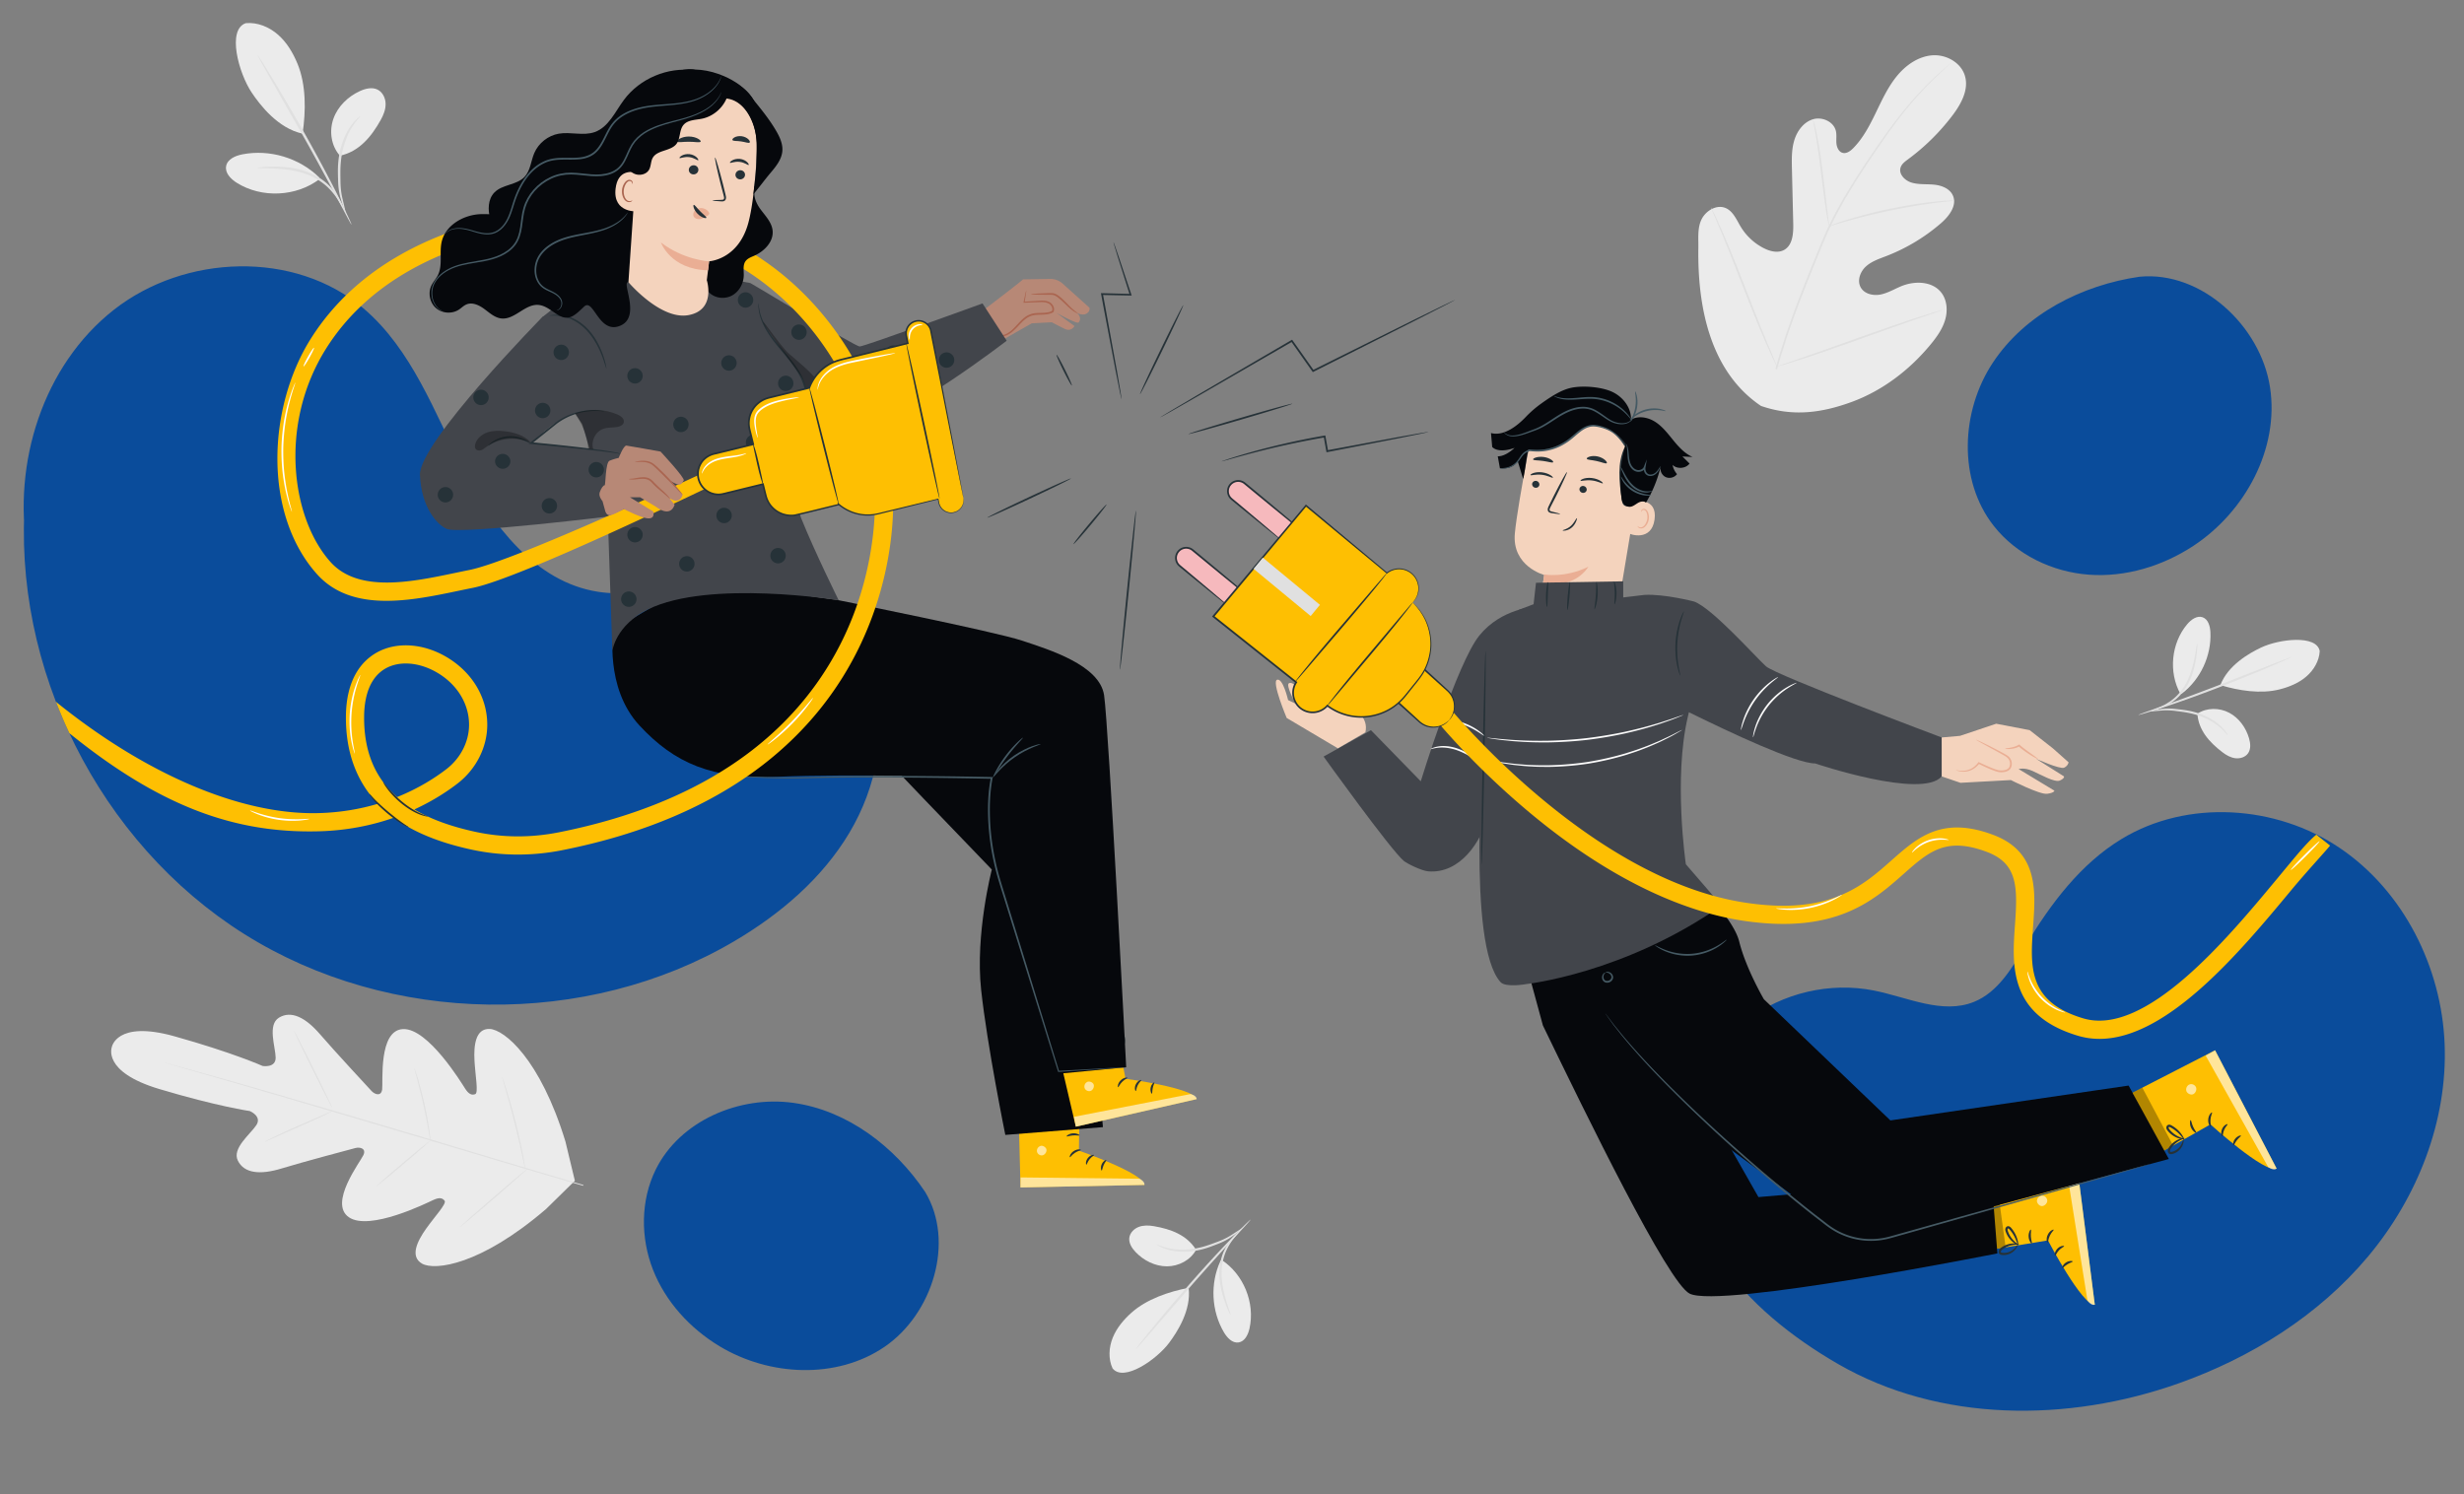 <svg xmlns="http://www.w3.org/2000/svg" width="681" height="413" fill="none"><rect width="100%" height="100%" fill="#808080" stroke="none"/><path fill="#EBEBEB" d="M30.933 289.352s-2.935 6.873 13.097 11.669c16.032 4.798 25.008 6.085 25.008 6.085s3.434 1.415 1.81 3.893c-1.623 2.478-6.794 6.409-5.112 9.81 1.742 3.527 6.12 3.994 12.093 2.171 5.973-1.824 19.206-5.339 20.403-5.652 1.176-.308 3.057.055 2.222 1.92s-9.712 13.337-4.017 17.223c5.695 3.887 21.501-3.928 23.245-4.749 1.744-.82 2.592-.605 3.205.183s-2.734 4.363-5.126 7.729c-2.391 3.367-4.573 7.689-1.099 9.656 3.473 1.967 16.133.487 34.283-15.13l7.937-7.787-2.612-10.858c-7.004-22.898-16.917-30.909-20.905-31.101-3.988-.192-4.451 4.628-4.227 8.751.224 4.123 1.145 8.933.206 9.272-.939.339-1.771.069-2.807-1.557s-10.226-16.673-17.117-16.429c-6.891.244-5.512 14.684-5.802 16.706-.29 2.023-2.073 1.325-2.903.437-.845-.905-10.157-10.943-14.232-15.675-4.077-4.732-8.026-6.674-11.383-4.623-3.238 1.977-.966 8.062-.916 11.024.05 2.962-3.61 2.324-3.61 2.324s-8.275-3.705-24.391-8.209c-16.117-4.506-17.298 3.064-17.298 3.064"></path><path fill="#E0E0E0" d="M161.169 327.757c-11.823-3.355-32.736-9.672-50.72-15.002-17.977-5.328-34.257-10.137-46.062-13.552l-13.984-4.03-3.802-1.099-.986-.294a5.197 5.197 0 0 1-.334-.112s.117.02.343.078l.995.261 3.82 1.036c3.315.904 8.104 2.245 14.014 3.924 11.822 3.356 28.115 8.128 46.092 13.456 17.984 5.329 38.884 11.683 50.688 15.098"></path><path fill="#E0E0E0" d="M73.184 315.6c-.01-.021.236-.166.692-.411a64.85 64.85 0 0 1 1.95-.992c1.658-.815 3.977-1.881 6.557-3.012l6.616-2.871a929.08 929.08 0 0 0 1.998-.883c.471-.21.738-.317.748-.296.01.022-.235.169-.689.417-.455.246-1.123.583-1.956.984-1.667.799-3.999 1.835-6.579 2.965l-6.593 2.917-1.995.893c-.472.207-.739.311-.75.289zm18.578-9.507c-.085.042-2.495-4.642-5.382-10.461-2.888-5.822-5.159-10.574-5.073-10.616.086-.042 2.495 4.641 5.382 10.462 2.887 5.82 5.16 10.573 5.073 10.615zm27.243 9.427c-.023.003-.087-.282-.184-.801-.105-.588-.238-1.324-.393-2.196a177.336 177.336 0 0 0-1.432-7.215 171.401 171.401 0 0 0-1.752-7.145l-.571-2.157c-.133-.51-.195-.796-.172-.803.023-.007.129.266.301.765.171.498.407 1.225.677 2.128a99.37 99.37 0 0 1 1.854 7.137 100.858 100.858 0 0 1 1.336 7.251c.132.934.232 1.691.285 2.216.056.525.076.816.051.82zm-14.907 12.301c-.015-.019.176-.209.535-.541l1.539-1.374a390.557 390.557 0 0 1 5.161-4.435 409.033 409.033 0 0 1 5.226-4.359c.634-.509 1.173-.939 1.61-1.291.384-.298.605-.455.621-.437.015.018-.176.209-.534.54l-1.539 1.375a405.18 405.18 0 0 1-5.162 4.436 416.37 416.37 0 0 1-5.226 4.358l-1.609 1.29c-.385.299-.605.456-.622.438zm22.993 11.373c-.016-.018.231-.26.689-.684l1.965-1.769a645.533 645.533 0 0 1 6.57-5.737 675.784 675.784 0 0 1 6.636-5.661l2.037-1.685c.486-.392.762-.6.777-.583.016.018-.231.261-.689.684l-1.965 1.768a658.27 658.27 0 0 1-6.571 5.738 663.79 663.79 0 0 1-6.635 5.659c-.822.68-1.507 1.246-2.037 1.686-.486.393-.762.603-.777.584zm18.118-15.854c-.023.004-.114-.355-.26-1.008l-.598-2.767a285.821 285.821 0 0 0-2.112-9.093 280.67 280.67 0 0 0-2.424-9.016l-.776-2.722c-.181-.645-.27-1.004-.246-1.011.023-.007.155.338.375.97.22.632.524 1.551.881 2.693a161.33 161.33 0 0 1 2.525 9.002 163.207 163.207 0 0 1 2.016 9.129c.22 1.175.39 2.128.492 2.79.104.661.15 1.029.127 1.033z"></path><path fill="#EBEBEB" d="M486.704 112.204c-14.096-9.482-17.575-27.483-17.311-43.724.043-2.712-.304-5.562.942-7.962 1.247-2.4 4.226-4.078 6.671-2.98 2.029.913 2.948 3.237 4.107 5.153a15.851 15.851 0 0 0 6.462 5.956c1.74.865 3.885 1.375 5.572.405 2.314-1.33 2.532-4.564 2.468-7.259-.122-5.023-.241-10.044-.361-15.065-.065-2.694-.121-5.446.672-8.018.792-2.572 2.603-4.98 5.152-5.744 2.552-.764 5.748.658 6.336 3.287.244 1.093.041 2.236.136 3.354.095 1.118.637 2.346 1.706 2.639 1.081.296 2.145-.487 2.937-1.29 2.734-2.77 4.558-6.308 6.261-9.825 1.702-3.517 3.351-7.116 5.822-10.128 2.471-3.012 5.92-5.426 9.776-5.713 3.856-.287 8.009 2.022 9.051 5.794 1.046 3.781-1.102 7.675-3.46 10.793a60.181 60.181 0 0 1-12.312 12.16c-.839.618-1.748 1.285-2.055 2.29-.554 1.806 1.18 3.56 2.965 4.12 2.02.632 4.196.386 6.302.596 2.105.21 4.398 1.096 5.228 3.069 1.152 2.734-1.099 5.662-3.333 7.593a51.507 51.507 0 0 1-15.094 9.073c-1.969.76-4.044 1.434-5.619 2.855-1.574 1.421-2.495 3.86-1.496 5.74 1 1.883 3.49 2.447 5.559 2.025 2.069-.421 3.907-1.582 5.873-2.363 3.678-1.463 8.465-1.293 10.894 1.866 1.597 2.076 1.785 5.004 1.041 7.525-.743 2.521-2.304 4.71-3.967 6.732-5.813 7.069-13.311 12.809-21.85 15.941-8.537 3.129-16.483 4.076-25.075 1.105z"></path><path fill="#E0E0E0" d="M490.715 101.953c2.244-8.234 5.452-17.055 9.124-26.167l2.745-6.736c.906-2.208 1.803-4.4 2.814-6.487 2.004-4.186 4.249-8.058 6.496-11.666 2.246-3.61 4.509-6.955 6.646-10.067 2.146-3.11 4.201-5.969 6.185-8.495 3.954-5.07 7.62-8.774 10.24-11.215a89.531 89.531 0 0 1 3.071-2.754l.82-.69c.187-.154.285-.229.29-.223.006.008-.081.095-.257.261l-.787.728c-.695.636-1.719 1.575-3.005 2.82a101.256 101.256 0 0 0-10.096 11.29c-1.961 2.534-3.995 5.399-6.122 8.513-2.123 3.12-4.37 6.468-6.599 10.077-2.23 3.606-4.458 7.47-6.445 11.634-1.002 2.079-1.89 4.25-2.796 6.465l-2.74 6.733c-3.67 9.104-6.883 17.9-9.145 26.102"></path><path fill="#E0E0E0" d="M505.529 62.558c-.034.006-.133-.402-.284-1.145a72.569 72.569 0 0 1-.557-3.162c-.428-2.676-.893-6.393-1.392-10.491-.498-4.102-1.015-7.8-1.483-10.463a150.287 150.287 0 0 0-.574-3.15c-.141-.742-.205-1.157-.172-1.166.034-.009.16.391.359 1.123.204.73.454 1.8.729 3.128.558 2.654 1.133 6.361 1.631 10.466l1.248 10.504c.157 1.262.292 2.326.4 3.18.093.75.129 1.17.095 1.176z"></path><path fill="#E0E0E0" d="M540.074 55.445c.002.034-.491.1-1.38.19-.887.094-2.173.225-3.754.437-3.167.399-7.523 1.102-12.294 2.089-4.771.996-9.051 2.08-12.124 2.954-1.539.427-2.776.805-3.633 1.062-.855.26-1.334.388-1.346.355-.011-.033.448-.223 1.286-.541.84-.313 2.064-.744 3.595-1.216 3.056-.963 7.337-2.106 12.123-3.106 4.785-.988 9.167-1.64 12.355-1.95a57.497 57.497 0 0 1 3.78-.278c.894-.03 1.389-.032 1.392.004zm-48.942 45.87c-.016.007-.099-.137-.245-.418l-.615-1.243c-.529-1.082-1.253-2.667-2.122-4.637-1.742-3.94-3.977-9.457-6.361-15.578-2.385-6.124-4.565-11.655-6.222-15.624l-1.976-4.697-.532-1.281c-.116-.295-.169-.454-.154-.462.016-.006.099.138.245.42l.615 1.241c.529 1.082 1.253 2.667 2.124 4.637 1.742 3.94 3.976 9.457 6.36 15.581 2.384 6.122 4.566 11.652 6.222 15.622l1.976 4.696.531 1.281c.116.296.17.455.154.462z"></path><path fill="#E0E0E0" d="M536.897 85.66c.005.018-.152.084-.454.197l-1.329.471-4.901 1.685c-4.139 1.424-9.832 3.456-16.12 5.71-6.29 2.255-12.009 4.236-16.178 5.575-2.084.67-3.777 1.194-4.953 1.533-.544.154-.993.279-1.357.383-.312.082-.479.117-.484.1-.005-.016.152-.084.454-.197l1.328-.47 4.902-1.686c4.139-1.422 9.833-3.455 16.123-5.71 6.288-2.255 12.005-4.236 16.175-5.574 2.084-.67 3.776-1.195 4.954-1.534l1.357-.383c.311-.082.478-.117.483-.1z"></path><path fill="#EBEBEB" d="M641.126 179.972c-.141 2.747-1.673 5.301-3.771 7.081-2.096 1.779-4.714 2.848-7.381 3.517-5.161 1.292-11.212.35-16.302-1.198 2.078-5.53 8.066-8.867 11.209-10.367 4.971-2.374 15.391-3.646 16.245.967zm-33.81 17.305c2.549-1.715 6.054-1.7 8.772-.269 2.719 1.431 4.651 4.129 5.506 7.08.394 1.364.544 2.942-.263 4.11-.755 1.093-2.209 1.546-3.527 1.383-1.318-.164-2.514-.852-3.571-1.658-3.619-2.764-6.614-6.103-6.917-10.646z"></path><path fill="#E0E0E0" d="M594.016 196.628c-.008-.07 1.295-.364 3.456-.652 1.082-.143 2.411-.165 3.844-.007 1.427.164 3.001.312 4.636.715 3.269.771 5.979 2.336 7.593 3.824a12.637 12.637 0 0 1 1.732 1.93c.34.51.501.805.468.828-.087.064-.827-1.073-2.476-2.438-1.638-1.363-4.278-2.813-7.458-3.565-1.575-.389-3.145-.556-4.555-.748-1.412-.184-2.673-.206-3.745-.119-2.144.178-3.485.325-3.495.232z"></path><path fill="#E0E0E0" d="M633.274 181.637c.016.039-.553.316-1.596.787a235.86 235.86 0 0 1-4.443 1.93 456.498 456.498 0 0 1-14.822 5.983c-5.832 2.233-11.168 4.105-15.057 5.379a161.686 161.686 0 0 1-4.621 1.456c-1.098.324-1.711.483-1.723.445-.013-.039.575-.274 1.65-.666l4.557-1.633a719.96 719.96 0 0 0 14.98-5.537l14.875-5.816 4.514-1.755c1.071-.404 1.67-.61 1.686-.573z"></path><path fill="#EBEBEB" d="M603.056 191.695c5.143-3.935 8.177-10.478 7.857-16.947-.082-1.647-.597-3.577-2.152-4.126-1.558-.549-3.176.638-4.245 1.899-4.446 5.241-5.236 13.283-1.893 19.288"></path><path fill="#E0E0E0" d="M607.263 177.918c.041.004.045.336.018.936-.018.601-.103 1.466-.237 2.534-.316 2.111-.859 5.111-2.493 8.029a14.48 14.48 0 0 1-2.918 3.651c-1.074.97-2.212 1.617-3.178 2.102-.985.451-1.807.757-2.395.895-.582.156-.907.223-.919.184-.037-.115 1.253-.468 3.122-1.455.916-.52 1.992-1.18 3.002-2.133a14.916 14.916 0 0 0 2.767-3.535c1.575-2.808 2.179-5.732 2.596-7.805.38-2.096.539-3.413.635-3.403z"></path><path fill="#EBEBEB" d="M67.93 6.402c3.24-.304 6.493 1.056 8.933 3.208 2.44 2.152 4.14 5.034 5.376 8.043 2.393 5.822 2.322 13.067 1.377 19.29-6.83-1.489-11.756-7.931-14.05-11.356-3.624-5.414-6.89-17.4-1.635-19.185zM93.957 43.04c-2.442-2.691-3.022-6.798-1.81-10.224 1.214-3.426 4.043-6.15 7.351-7.653 1.53-.695 3.353-1.14 4.857-.393 1.408.698 2.187 2.323 2.22 3.893.032 1.57-.569 3.09-1.333 4.464-2.618 4.707-6.017 8.783-11.285 9.913z"></path><path fill="#E0E0E0" d="M95.474 58.724c-.082.021-.649-1.455-1.354-3.935-.352-1.241-.603-2.796-.664-4.5-.052-1.698-.146-3.566.046-5.55.346-3.958 1.717-7.398 3.183-9.54a15.04 15.04 0 0 1 1.964-2.358c.54-.484.859-.724.889-.69.09.092-1.114 1.152-2.432 3.315-1.316 2.15-2.563 5.489-2.902 9.34-.188 1.912-.115 3.777-.099 5.461.026 1.683.215 3.165.5 4.406.574 2.479.975 4.023.868 4.051z"></path><path fill="#E0E0E0" d="M71.226 15.313c.042-.025.465.594 1.194 1.735.729 1.141 1.76 2.805 3.018 4.873a543.625 543.625 0 0 1 9.531 16.333c3.61 6.449 6.711 12.376 8.865 16.712a192.857 192.857 0 0 1 2.491 5.163c.567 1.23.859 1.92.815 1.942-.043.021-.419-.627-1.06-1.819l-2.69-5.058A843.153 843.153 0 0 0 84.355 38.6L75.01 22.175c-1.145-2.02-2.096-3.698-2.825-4.987-.657-1.183-1-1.85-.958-1.875z"></path><path fill="#EBEBEB" d="M88.15 48.977c-5.484-5.35-13.664-7.787-21.183-6.31-1.914.376-4.086 1.31-4.464 3.223-.377 1.917 1.29 3.61 2.947 4.647 6.895 4.311 16.445 3.865 22.907-1.073"></path><path fill="#E0E0E0" d="M71.293 46.39c-.003-.047.386-.11 1.094-.18.706-.082 1.733-.13 3.007-.155 2.525.01 6.131.134 9.827 1.55 1.837.709 3.461 1.7 4.771 2.793 1.32 1.092 2.271 2.315 3.003 3.363.696 1.077 1.194 1.985 1.456 2.651.283.655.416 1.024.372 1.044-.127.063-.76-1.386-2.235-3.406-.764-.984-1.721-2.13-3.01-3.151a17.617 17.617 0 0 0-4.612-2.637c-3.555-1.365-7.082-1.573-9.58-1.709-2.519-.087-4.088-.048-4.093-.162z"></path><path fill="#EBEBEB" d="M307.488 378.23c-1.218-2.633-1.04-5.773.044-8.464 1.085-2.691 3.003-4.976 5.167-6.91 4.186-3.741 10.299-5.833 15.813-6.887.776 6.186-3.177 12.241-5.377 15.188-3.476 4.656-12.586 10.961-15.647 7.073zm23.08-32.76c-1.538 2.854-4.818 4.561-8.06 4.558-3.241-.002-6.371-1.572-8.618-3.907-1.039-1.081-1.954-2.48-1.773-3.969.168-1.39 1.304-2.528 2.615-3.023 1.311-.495 2.767-.439 4.148-.205 4.737.804 9.174 2.452 11.688 6.546z"></path><path fill="#E0E0E0" d="M343.303 339.549c.042.062-1.031.976-2.907 2.306-.939.666-2.171 1.338-3.587 1.895-1.414.549-2.955 1.184-4.68 1.61-3.431.885-6.731.754-8.969.158a13.369 13.369 0 0 1-2.565-.952c-.568-.309-.864-.506-.844-.542.049-.103 1.299.595 3.509 1.06 2.198.469 5.377.525 8.716-.334 1.663-.409 3.21-1.025 4.621-1.539 1.409-.522 2.597-1.121 3.557-1.729 1.915-1.218 3.095-2.015 3.149-1.933z"></path><path fill="#E0E0E0" d="M314.002 372.818c-.033-.028.361-.568 1.105-1.519.742-.952 1.835-2.315 3.201-3.986a483.932 483.932 0 0 1 10.903-12.866c4.35-4.95 8.415-9.32 11.421-12.419a167.417 167.417 0 0 1 3.602-3.628c.866-.841 1.359-1.291 1.39-1.262.032.03-.403.538-1.215 1.432-.891.971-2.053 2.239-3.454 3.763a753.505 753.505 0 0 0-11.271 12.529c-4.274 4.931-8.139 9.394-11.035 12.737l-3.354 3.856c-.8.904-1.26 1.391-1.293 1.363z"></path><path fill="#EBEBEB" d="M337.286 348.585c-2.871 6.201-2.49 13.802.984 19.686.885 1.499 2.314 3.048 4.037 2.796 1.724-.251 2.652-2.156 3.032-3.857 1.578-7.078-1.635-14.977-7.706-18.944"></path><path fill="#E0E0E0" d="M340.122 363.52c-.04.017-.208-.292-.477-.866-.278-.57-.624-1.419-1.023-2.482-.741-2.126-1.709-5.195-1.616-8.723a15.3 15.3 0 0 1 .931-4.842c.527-1.434 1.273-2.597 1.937-3.524.699-.905 1.315-1.594 1.796-2.012.468-.432.739-.654.768-.623.091.088-.94 1.051-2.201 2.891-.601.935-1.281 2.081-1.757 3.468a15.73 15.73 0 0 0-.847 4.661c-.092 3.396.781 6.423 1.409 8.564.675 2.142 1.174 3.449 1.08 3.488z"></path><path fill="#0A4C9B" d="M7.612 152.637c-4.251-24.531 4.272-51.64 23.86-67.009 19.588-15.37 50.014-16.512 68.984-.388 13.338 11.337 19.586 28.646 27.527 44.246 7.942 15.6 19.988 31.396 37.286 34.088 14.922 2.323 29.928-5.839 44.902-3.879 14.618 1.913 26.862 13.869 31.068 27.999 4.205 14.13 1.065 29.82-6.481 42.485-7.546 12.666-19.152 22.53-31.86 30.003-40.884 24.045-95.137 23.262-135.311-1.952-40.173-25.214-64.468-73.731-60.59-121.003m237.48 235.045c13.271-9.062 19.518-29.046 11.215-42.807-8.405-12.528-21.451-22.514-36.388-24.618-14.939-2.103-31.447 4.943-38.098 18.482-4.187 8.523-4.197 18.826-.725 27.663 3.471 8.838 10.235 16.205 18.365 21.111 13.76 8.305 32.359 9.232 45.631.169zm431.173-83.649c-.826-21.252-11.354-42.33-28.981-54.23-17.626-11.901-42.181-13.52-60.349-2.463-11.316 6.887-19.531 17.858-26.365 29.205-3.745 6.217-7.657 13.075-14.386 15.796-8.755 3.539-18.379-1.287-27.639-3.136-12.132-2.421-25.25.635-35.061 8.17-7.472 5.74-12.921 14.005-15.448 23.073-8.094 33.512 15.414 57.443 40.541 71.962 28.087 16.229 63.573 16.216 94.15 5.384 20.047-7.102 38.731-18.78 52.382-35.089 13.651-16.309 21.982-37.419 21.156-58.672zm-48.261-181.564c-2.596-16.965-18.953-32.209-36.037-30.57-15.944 2.306-31.585 10.254-40.51 23.666-8.926 13.412-9.766 32.562.2 45.22 6.271 7.968 16.187 12.737 26.3 13.476 10.113.739 20.33-2.371 28.809-7.933 14.351-9.413 23.833-26.893 21.238-43.859z"></path><path fill="#263238" d="M429.691 111.317c2.194-.273 3.947-1.888 5.946-2.829 2.99-1.408 6.675-1.225 9.51.472 2.836 1.696 4.855 3.734 5.029 7.034l-3.704 4.043"></path><path fill="#F4D3BD" d="m453.17 131.941-5.953 35.764c-1.013 6.082-3.743 14.808-13.285 12.769-8.146-2.393-8.941-10.653-7.989-16.328.451-2.691.821-4.937.849-5.216 0 0-8.962-2.372-8.119-11.493.407-4.407 1.985-13.417 3.507-21.551 1.634-8.736 9.713-14.746 18.553-13.819l.878.092c9.419 1.546 13.367 10.41 11.559 19.782z"></path><path fill="#EAAE94" d="M426.769 158.782s5.707 1.071 12.228-2.13c0 0-3.494 6.261-12.497 4.488l.269-2.358z"></path><path fill="#263238" d="M423.005 131.336c.182.166 1.419-.306 3.103-.103 1.684.186 2.868.937 3.063.815.095-.054-.081-.333-.595-.671-.507-.335-1.387-.706-2.436-.829-1.05-.12-1.955.045-2.485.26-.543.216-.74.453-.65.528zm13.832 1.553c.182.163 1.412-.297 3.088-.094 1.677.186 2.857.925 3.05.806.095-.052-.081-.327-.594-.66-.505-.33-1.382-.696-2.427-.817-1.045-.121-1.945.038-2.473.249-.538.211-.733.442-.644.516zm-.3 2.235c-.075.528.312 1.026.862 1.114.549.088 1.056-.268 1.131-.796.075-.529-.312-1.028-.861-1.116-.552-.088-1.059.269-1.132.798zm-13.082-1.411c-.075.528.312 1.027.862 1.115.549.088 1.056-.268 1.131-.797.075-.528-.312-1.028-.861-1.115-.551-.088-1.058.269-1.132.797zm7.767 8.368c.015-.079-.839-.32-2.231-.648-.353-.075-.684-.181-.719-.431-.057-.267.133-.638.35-1.034l1.342-2.612c1.874-3.721 3.27-6.796 3.12-6.87-.151-.074-1.793 2.882-3.667 6.603l-1.299 2.631c-.178.392-.459.829-.332 1.384.068.276.31.498.533.583.222.094.423.119.597.149 1.413.226 2.293.325 2.306.245zm7.32-15.296c.086.36 1.335.324 2.765.658 1.436.303 2.558.863 2.783.572.101-.14-.068-.488-.505-.873-.433-.385-1.146-.782-2.006-.974-.859-.189-1.67-.13-2.221.037-.555.165-.851.411-.816.58zm-14.83.211c.109.301 1.338.209 2.769.42 1.436.186 2.58.605 2.781.347.09-.124-.101-.41-.559-.715-.453-.304-1.183-.606-2.042-.725-.86-.118-1.654-.028-2.186.141-.535.167-.809.388-.763.532z"></path><path fill="#F4D3BD" d="M451.688 138.583c.163-.05 6.453-1.195 5.6 5.012-.852 6.206-6.907 4.07-6.893 3.891.014-.179 1.293-8.903 1.293-8.903z"></path><path fill="#EAAE94" d="M452.61 145.419c.031-.016.098.091.269.199.167.106.465.204.806.127.688-.15 1.383-1.116 1.567-2.231a3.623 3.623 0 0 0-.09-1.589c-.127-.48-.377-.837-.7-.941a.554.554 0 0 0-.678.209c-.107.163-.085.291-.119.298-.02.013-.12-.122-.034-.372a.702.702 0 0 1 .298-.355.824.824 0 0 1 .619-.076c.475.099.844.598.998 1.117a3.7 3.7 0 0 1 .137 1.781c-.212 1.245-1.013 2.328-1.945 2.464-.452.054-.798-.127-.966-.3-.172-.18-.185-.323-.162-.331z"></path><path fill="#263238" d="M420.438 123.794c3.899 1.489 8.514.947 11.962-1.406 2.413-1.647 4.406-4.169 7.272-4.732 1.929-.38 3.963.242 5.577 1.367 1.612 1.125 2.848 2.716 3.875 4.392-2.245 4.444-1.604 9.735-.91 14.666.076.545.175 1.134.574 1.512.678.644 1.827.318 2.54-.287 1.141-.969 1.699-2.446 2.115-3.884.948-3.274 1.395-6.722.999-10.107-.396-3.385-1.665-6.706-3.87-9.305-2.754-3.247-6.887-5.216-11.129-5.595-4.243-.379-8.561.775-12.209 2.974-1.692 1.02-3.288 2.299-4.285 4.004"></path><path fill="#06080C" d="M420.973 132.394c.587-2.505.857-5.664 1.443-8.169 3.933.531 8.117-.366 11.254-2.796 1.656-1.283 3.086-3.005 5.097-3.588 2.594-.751 5.28.615 7.633 1.937l-.088-.115a11.457 11.457 0 0 1 3.029 3.135 35.621 35.621 0 0 0-1.142 15.112c.107.76.523 1.468 1.178 1.866 1.288.783 2.245-.099 3.212-.698.712-.442 1.718-.719 2.325-.144a35.263 35.263 0 0 0 4.102-10.127c-.358 1.139.218 2.494 1.285 3.029 1.067.534 2.497.182 3.195-.786a5.333 5.333 0 0 1-1.232-2.54c1.283 1.222 3.623 1.036 4.697-.374a3647.82 3647.82 0 0 0-1.97-1.966l2.806.145c-2.178-.944-3.83-2.777-5.332-4.616-1.502-1.838-2.966-3.777-4.958-5.069-1.992-1.291-4.682-1.812-6.737-.624.139-3.279-2.213-6.319-5.192-7.699-2.978-1.381-8.079-1.791-11.293-1.121-2.485.517-5.068 2.026-8.294 4.346a30.203 30.203 0 0 0-4.302 3.722c-1.957 2.064-5.858 5.456-9.607 4.445l.334 3.858c1.978 1.935 6.186.233 6.186.233s-2.404 2.395-4.65 2.337l.598 3.309s3.404.598 4.9-2.032l1.523 4.99z"></path><path fill="#455A64" d="M449.122 123.413c-.038.02-.295-.489-.914-1.301-.627-.784-1.589-1.973-3.13-2.893-.785-.432-1.721-.794-2.748-1.057-1.03-.248-2.166-.444-3.281-.076-2.279.687-3.946 2.998-6.39 4.465-2.397 1.544-5.134 2.272-7.596 2.26-.616.009-1.216-.03-1.796-.083-.284-.029-.529-.038-.749.041-.222.081-.469.23-.711.351-.892.472-1.357 1.422-1.921 2.151a5.448 5.448 0 0 1-3.731 2.21 5.79 5.79 0 0 1-1.194.032c-.272-.027-.412-.056-.41-.072.001-.049.576.026 1.574-.15a5.372 5.372 0 0 0 3.479-2.227c.533-.707.966-1.715 2.012-2.308.24-.122.46-.27.761-.387.31-.116.647-.101.932-.075.566.044 1.15.075 1.749.06 2.392-.016 5.009-.726 7.338-2.223 1.181-.724 2.192-1.615 3.207-2.477 1.012-.849 2.091-1.648 3.317-2.006 1.23-.39 2.478-.157 3.516.116 1.059.291 2.008.679 2.82 1.151 1.603 1.014 2.515 2.249 3.11 3.085.29.429.488.781.605 1.026.117.244.164.381.151.387zm9.807 5.461c.025.013-.032.196-.171.517-.145.317-.358.793-.794 1.294-.422.487-1.188 1.011-2.164.874a1.71 1.71 0 0 1-1.213-.867c-.262-.465-.351-1.019-.279-1.571l.465.124c-.275.701-1.013 1.129-1.753 1.178-.707.066-1.381-.257-1.841-.684a3.826 3.826 0 0 1-.977-1.505c-.376-1.078-.37-2.084-.419-2.894-.029-1.634-.383-2.574-.328-2.6.067-.045.559.919.678 2.574.091.812.132 1.792.497 2.759.186.474.472.943.875 1.304.402.359.925.602 1.477.549.592-.039 1.146-.378 1.339-.863l.831-2.094-.365 2.219c-.151.911.329 1.843 1.088 1.955.753.137 1.453-.255 1.86-.674.428-.43.683-.87.872-1.158.186-.292.294-.451.322-.437zm-2.289 6.825c.029.035-.59.455-1.742.454-1.134.012-2.715-.523-3.969-1.732-1.241-1.208-1.933-2.617-2.379-3.613-.44-1.009-.646-1.655-.587-1.682.066-.03.388.57.902 1.527.521.947 1.243 2.279 2.407 3.41 1.163 1.12 2.597 1.663 3.641 1.739 1.058.092 1.7-.189 1.727-.103z"></path><path fill="#455A64" d="M456.355 136.861c.006.054-.579.185-1.537.107-.953-.074-2.27-.42-3.53-1.189-1.256-.773-2.163-1.79-2.661-2.606-.504-.818-.653-1.398-.602-1.418.075-.033.336.487.891 1.218a9.806 9.806 0 0 0 2.631 2.383 9.827 9.827 0 0 0 3.317 1.265c.905.161 1.488.159 1.491.24zm4.013-23.242c-.028.077-.605-.101-1.554-.217a10.419 10.419 0 0 0-3.688.225c-1.41.354-2.585.977-3.366 1.525-.784.545-1.212.973-1.272.918-.043-.034.297-.555 1.059-1.198.756-.642 1.974-1.356 3.459-1.726 1.485-.366 2.896-.305 3.864-.09.976.211 1.519.513 1.498.563z"></path><path fill="#455A64" d="M451.93 108.209c.104-.069.938 1.858.538 4.324-.372 2.471-1.754 4.05-1.832 3.953-.133-.08.995-1.699 1.341-4.03.382-2.325-.197-4.211-.047-4.247z"></path><path fill="#455A64" d="M415.661 119.507c.044-.055.373.45 1.296.741.929.28 2.368.103 4.021-.471.832-.276 1.725-.639 2.702-1.007.977-.343 1.96-.809 2.96-1.399 2.009-1.147 4.023-2.795 6.54-3.914 1.253-.548 2.567-.926 3.878-.997a7.12 7.12 0 0 1 3.666.754c2.125 1.108 3.629 2.646 5.243 3.287 1.604.655 3.101.58 3.97.181.886-.401 1.165-.929 1.208-.884.014.01-.057.126-.213.342-.178.191-.45.492-.912.717-.9.48-2.483.616-4.181-.029-1.721-.644-3.277-2.177-5.316-3.204a6.73 6.73 0 0 0-3.438-.679c-1.234.074-2.49.435-3.705.966-2.43 1.077-4.454 2.707-6.511 3.856a16.694 16.694 0 0 1-3.048 1.39c-.974.348-1.884.696-2.736.954-1.69.54-3.212.68-4.187.321-.476-.184-.802-.421-.985-.611-.179-.197-.265-.303-.252-.314z"></path><path fill="#455A64" d="M450.832 115.965c-.077.059-.788-1.072-2.397-2.428-1.588-1.345-4.197-2.857-7.385-3.218-1.58-.187-3.116-.047-4.515.049-1.401.107-2.682.166-3.757.077-1.075-.078-1.932-.311-2.487-.545-.558-.226-.833-.42-.822-.441.036-.1 1.217.581 3.329.634 1.049.042 2.301-.05 3.699-.182 1.396-.121 2.961-.28 4.611-.087 3.313.375 5.991 1.999 7.557 3.446a12.132 12.132 0 0 1 1.695 1.89c.341.496.498.788.472.805z"></path><path fill="#263238" d="M431.903 146.634c-.039-.168 1.233-.313 2.284-1.294.524-.481.878-1.045 1.141-1.456.26-.415.447-.671.509-.639.059.03-.01.331-.197.8-.188.462-.522 1.112-1.115 1.66a3.754 3.754 0 0 1-1.79.923c-.505.107-.825.061-.832.006z"></path><path fill="#FEBF02" d="m594.384 320.165 16.533-9.369s15.075 13.658 18.299 12.224l-17.014-32.708-26.358 13.542 8.54 16.311z"></path><path fill="#fff" d="M604.24 301.42c-.156-.723.329-1.53 1.044-1.716.716-.186 1.542.3 1.711 1.02.169.72-.383 1.707-1.115 1.811-.732.105-1.67-.518-1.662-1.258m7.987-10.965-2.603 1.469 17.286 30.81s1.39 1.127 2.331.429l-17.014-32.708z" opacity=".6"></path><path fill="#263238" d="M611.016 311.419c.157-.089-.186-.925-.082-1.977.078-1.056.558-1.821.419-1.935-.107-.131-.938.604-1.043 1.881-.116 1.276.577 2.142.706 2.031zm3.21 2.685c.173-.045.086-.878.478-1.771.367-.906 1.026-1.422.937-1.578-.053-.163-1.047.213-1.514 1.334-.477 1.117-.056 2.09.099 2.015zm5.117-.192c-.041-.163-.955.03-1.616.894-.667.861-.621 1.794-.452 1.792.178.022.395-.707.949-1.409.536-.715 1.186-1.111 1.119-1.277zm-12.315-.792c.11-.143-.491-.761-.9-1.696-.427-.926-.49-1.786-.669-1.798-.164-.033-.398.961.098 2.055.487 1.098 1.386 1.583 1.471 1.439z"></path><path fill="#000" d="m597.655 318.302 2.949-1.666-8.509-15.999-2.716 1.387 8.276 16.278z" opacity=".3"></path><path fill="#263238" d="M603.645 314.952c.067-.032-.162-.714-.86-1.633a8.252 8.252 0 0 0-1.418-1.44 8.45 8.45 0 0 0-.988-.681c-.176-.1-.366-.228-.642-.294-.259-.091-.734.03-.888.369-.165.298-.118.65-.001.889.117.246.268.415.405.571a6.475 6.475 0 0 0 2.657 1.832c1.097.393 1.828.342 1.831.271.016-.1-.677-.209-1.659-.679a7.402 7.402 0 0 1-1.583-1.033 6.865 6.865 0 0 1-.78-.79c-.271-.299-.427-.593-.319-.761.043-.063.064-.079.202-.06.133.026.297.119.471.217.339.191.654.397.945.608.58.423 1.057.869 1.431 1.267.747.802 1.112 1.396 1.196 1.347z"></path><path fill="#263238" d="M603.771 314.619c-.005-.07-.742-.089-1.807.391a5.976 5.976 0 0 0-2.455 2.091c-.223.36-.534.819-.283 1.475.156.331.548.468.813.447.277-.007.478-.084.687-.145.413-.138.785-.34 1.104-.572a4.252 4.252 0 0 0 1.328-1.581c.515-1.08.359-1.845.298-1.83-.108-.012-.127.706-.687 1.618a4.24 4.24 0 0 1-1.269 1.319c-.286.19-.61.353-.963.463-.374.129-.723.145-.754-.004-.087-.162.031-.574.238-.853.206-.32.437-.61.677-.867a6.66 6.66 0 0 1 1.469-1.167c.937-.546 1.624-.686 1.604-.785z"></path><path fill="#FEBF02" d="m547.261 345.933 18.751-3.078s9.427 18.027 12.947 17.795l-4.662-36.572-29.414 3.597 2.378 18.258z"></path><path fill="#fff" d="M562.991 331.744c.103-.732.837-1.322 1.573-1.25.736.073 1.343.814 1.253 1.548-.09.734-.949 1.471-1.672 1.315-.723-.155-1.389-1.063-1.125-1.755m11.282-7.524-2.95.479 5.573 34.887s.915 1.538 2.038 1.207l-4.661-36.573z" opacity=".6"></path><path fill="#263238" d="M565.914 343.468c.177-.028.144-.932.607-1.884.437-.964 1.153-1.516 1.061-1.671-.056-.161-1.09.242-1.629 1.404-.549 1.158-.198 2.211-.039 2.151zm2.078 3.635c.178.019.384-.794 1.061-1.497.658-.723 1.454-.979 1.424-1.156.007-.172-1.055-.162-1.881.728-.834.881-.776 1.942-.604 1.925zm4.849 1.58c.018-.168-.906-.302-1.825.281-.924.576-1.203 1.468-1.044 1.524.159.082.615-.527 1.377-.994.751-.485 1.497-.631 1.492-.811zm-11.289-4.978c.153-.096-.198-.884-.258-1.901-.08-1.017.158-1.845-.007-1.919-.142-.087-.705.764-.618 1.963.078 1.198.754 1.963.883 1.857z"></path><path fill="#000" d="m550.973 345.306 3.342-.544-2.455-17.953-3.028.362 2.141 18.135z" opacity=".3"></path><path fill="#263238" d="M557.763 344.238c.074-.007.094-.727-.243-1.831a8.313 8.313 0 0 0-.833-1.842 8.515 8.515 0 0 0-.693-.98c-.13-.155-.265-.341-.501-.498-.211-.175-.7-.226-.96.039-.258.223-.336.57-.309.834.025.271.108.483.183.675a6.493 6.493 0 0 0 1.86 2.636c.893.749 1.598.954 1.624.888.049-.089-.563-.43-1.321-1.211a7.34 7.34 0 0 1-1.129-1.516 6.865 6.865 0 0 1-.459-1.01c-.151-.375-.196-.704-.036-.825.061-.045.087-.053.21.014.115.071.237.214.366.366.253.297.477.599.677.897.398.598.692 1.181.905 1.684.426 1.012.563 1.695.659 1.68z"></path><path fill="#263238" d="M557.991 343.972c.019-.067-.665-.339-1.831-.258a6.002 6.002 0 0 0-3.025 1.114c-.334.261-.785.584-.775 1.287.032.363.353.628.607.699.263.089.479.086.696.102a4.241 4.241 0 0 0 3.026-1.179c.857-.835.976-1.608.913-1.616-.098-.048-.362.618-1.203 1.282a4.238 4.238 0 0 1-1.647.798 3.752 3.752 0 0 1-1.063.101c-.395-.008-.728-.113-.706-.264-.027-.182.227-.528.518-.717a6.2 6.2 0 0 1 .935-.581 6.656 6.656 0 0 1 1.782-.587c1.065-.186 1.759-.08 1.773-.181z"></path><path fill="#06080C" d="M470.284 244.746c-.581.231 8.882 9.345 10.401 15.51 1.835 7.446 6.821 15.953 6.821 15.953l34.961 33.484 65.837-9.629 11.119 20.292-79.405 21.518a14.43 14.43 0 0 1-12.386-2.35l-51.184-38.07-29.362-36.351 43.198-20.357z"></path><path fill="#06080C" d="m422.191 267.87 4.237 15.583c11.903 24.584 34.56 71.123 40.554 74.12 8.34 4.169 85.06-11.119 85.06-11.119l-1.668-21.125-64.376 5.558-43.061-75.637-20.746 12.62z"></path><path fill="#455A64" d="M594.329 321.731s-.145.059-.436.15l-1.292.39-4.983 1.453-18.348 5.257-27.23 7.734-16.084 4.552c-1.402.384-2.786.811-4.236 1.172a20.058 20.058 0 0 1-13.381-1.46c-1.401-.672-2.71-1.533-3.907-2.471l-3.581-2.77a414.61 414.61 0 0 1-6.891-5.552c-4.47-3.698-8.737-7.318-12.719-10.863-7.997-7.049-14.939-13.691-20.597-19.432-5.659-5.744-9.982-10.642-12.809-14.156l-1.86-2.35-1.281-1.783-.778-1.103c-.173-.25-.252-.386-.252-.386s.106.116.293.357l.818 1.073 1.318 1.752 1.893 2.318c2.868 3.47 7.223 8.325 12.908 14.03 5.684 5.705 12.643 12.313 20.65 19.337 3.986 3.532 8.256 7.141 12.725 10.83a428.052 428.052 0 0 0 6.888 5.538l3.577 2.764c1.192.933 2.451 1.759 3.824 2.418a19.563 19.563 0 0 0 13.049 1.431c1.412-.348 2.824-.781 4.218-1.162l16.092-4.524 27.259-7.632 18.391-5.104 5.007-1.364 1.306-.343c.295-.074.449-.101.449-.101zm-150.633-52.878c.046.066-.421.284-.517.966-.044.323.016.747.29 1.034.261.295.759.365 1.203.173.445-.193.733-.604.697-.997-.022-.396-.292-.73-.556-.917-.565-.397-1.044-.204-1.06-.283-.011-.023.081-.117.303-.172.219-.056.572-.039.939.155.353.194.756.579.83 1.179.087.609-.356 1.245-.955 1.492-.589.268-1.356.157-1.741-.323-.386-.463-.394-1.021-.294-1.411.111-.401.339-.67.53-.792.19-.125.322-.128.331-.104zm33.526-9.115c.021.024-.178.252-.58.619a13.42 13.42 0 0 1-1.849 1.388c-1.638 1.052-4.204 2.155-7.211 2.385-3.007.232-5.712-.465-7.491-1.252a13.517 13.517 0 0 1-2.04-1.088c-.454-.302-.684-.497-.667-.523.046-.076 1.047.599 2.839 1.285 1.777.689 4.41 1.307 7.322 1.082 2.91-.224 5.418-1.238 7.069-2.191 1.664-.952 2.55-1.773 2.608-1.705z"></path><path fill="#42454B" d="M536.646 203.843s-45.772-17.187-48.548-19.654c-2.776-2.468-14.87-16.127-19.892-17.92 0 0-8.16-2.141-13.712-1.832l-5.867.698v-4.451l-24.109.398-.669 5.934-4.107 1.556s-9.653 20.151-9.653 29.404c0 9.252-4.768 63.125 4.627 73.485 1.439 1.586 7.044.559 7.044.559s27.102-2.886 54.042-21.722l-9.864-11.403s-3.498-23.807.582-40.919c.09-.377.171-.743.256-1.113 11.67 5.755 29.62 14.16 34.894 14.16 0 0 29.52 9.971 34.977 3.582.623-.731-.001-10.762-.001-10.762z"></path><path fill="#42454B" d="M424.423 167.68s-9.441.379-15.593 8.022c-6.151 7.643-16.159 40.252-16.159 40.252l-13.772-14.126-13.087 7.29s18.561 25.871 22.192 28.862c.908.747 4.877 2.706 6.702 2.864 8.817.765 14.778-8.215 16.587-15.616l6.029-30.425"></path><path fill="#F4D3BD" d="m369.762 206.846-14.142-8.391s-4.272-10.116-2.638-10.571c1.633-.456 3.019 5.625 3.019 5.625l2.032.974s-2.762-5.131-1.798-5.62c.964-.489 2.301 1.02 3.043 2.192.566.896 2.387 4.615 2.387 4.615l.956-1.305-.753-3.448s-1.002-2.299.117-2.319c1.119-.021 1.117-.101 1.951 1.802.834 1.903 1.42 3.33 1.42 3.33s4.116 2.453 4.994 2.178c2.366-.739 4.049.314 4.049.314s3.915 2.02 2.97 6.204"></path><path fill="#263238" d="M465.385 169.008c.076.033-.303.976-.751 2.544a29.157 29.157 0 0 0-1.063 6.254c-.135 2.481.085 4.73.359 6.336.27 1.607.541 2.588.462 2.611-.052.017-.444-.93-.808-2.545-.366-1.61-.647-3.9-.509-6.43.144-2.527.679-4.772 1.222-6.332.543-1.562 1.037-2.461 1.088-2.438zm-37.828-1.262c-.133.009-.336-1.527-.259-3.429.073-1.902.396-3.418.529-3.399.139.019.04 1.543-.032 3.418-.076 1.875-.098 3.403-.238 3.41zm5.642.848c-.137-.012-.098-1.738.087-3.855.185-2.118.445-3.825.583-3.813.136.012.098 1.738-.087 3.856-.186 2.118-.447 3.824-.583 3.812zm7.505-.198c-.14-.038.213-1.681.351-3.733.15-2.051.029-3.727.173-3.745.128-.022.476 1.67.322 3.78-.142 2.11-.724 3.737-.846 3.698zm5.523-1.382c-.142-.032.08-1.421.048-3.137-.021-1.716-.285-3.099-.144-3.134.123-.039.618 1.339.641 3.126.033 1.788-.421 3.18-.545 3.145zm-35.651 13.009c.137.003.001 13.188-.304 29.446-.305 16.263-.663 29.441-.801 29.438-.137-.003-.001-13.185.304-29.448.305-16.258.664-29.439.801-29.436z"></path><path fill="#FAFAFA" d="M409.668 211.022c-.041.06-.786-.389-1.979-1.118-1.195-.719-2.846-1.73-4.823-2.461-1.976-.731-3.907-.912-5.273-.771-1.374.127-2.179.479-2.21.396-.025-.041.747-.519 2.166-.745 1.409-.24 3.441-.105 5.488.652 2.043.756 3.692 1.836 4.844 2.635 1.151.808 1.823 1.358 1.787 1.412zm55.19-9.239c.009.015-.153.122-.469.312l-1.398.811c-.606.354-1.356.771-2.256 1.204-.894.438-1.898.975-3.057 1.456-1.147.511-2.408 1.06-3.798 1.562-1.37.553-2.878 1.022-4.456 1.539a81.418 81.418 0 0 1-10.524 2.428c-3.794.575-7.445.83-10.766.887-1.661-.013-3.241-.001-4.714-.111-1.476-.057-2.845-.196-4.094-.334-1.251-.106-2.37-.312-3.356-.458a31.117 31.117 0 0 1-2.514-.46l-1.578-.348c-.359-.084-.546-.137-.542-.154.003-.017.197.003.562.055l1.593.256c.689.124 1.532.264 2.52.375.987.12 2.104.3 3.351.383 1.244.115 2.607.234 4.077.272 1.467.092 3.037.064 4.689.065a85.88 85.88 0 0 0 10.696-.918 85.815 85.815 0 0 0 10.468-2.376c1.572-.503 3.076-.954 4.446-1.488 1.388-.483 2.65-1.011 3.8-1.498 1.165-.459 2.174-.971 3.076-1.384a37.28 37.28 0 0 0 2.286-1.125l1.439-.727c.333-.161.51-.239.519-.224zm26.573-14.626c.045.069-.806.643-2.054 1.715a26.444 26.444 0 0 0-4.3 4.735 26.446 26.446 0 0 0-2.998 5.652c-.585 1.537-.837 2.533-.917 2.513-.034-.007-.003-.263.083-.722.08-.459.249-1.114.504-1.909.505-1.59 1.454-3.723 2.923-5.82 1.474-2.091 3.159-3.706 4.483-4.72.661-.509 1.22-.891 1.626-1.121.402-.236.632-.352.65-.323zm5.118 1.583c.037.081-.991.538-2.496 1.521-1.505.977-3.446 2.557-5.163 4.692-1.708 2.141-2.826 4.382-3.45 6.063-.63 1.684-.851 2.786-.938 2.768-.034-.006-.004-.286.079-.789.073-.505.25-1.225.528-2.096.549-1.741 1.644-4.065 3.393-6.258 1.757-2.187 3.787-3.763 5.365-4.679.789-.461 1.453-.79 1.929-.973.474-.19.74-.28.753-.249zm-31.326 8.888c.006.016-.168.099-.507.242-.39.16-.884.36-1.49.607-.647.264-1.445.573-2.385.892-.938.324-1.998.72-3.197 1.074-2.379.769-5.255 1.549-8.479 2.283-3.23.705-6.813 1.344-10.605 1.797-3.795.43-7.43.629-10.736.684-3.307.026-6.286-.075-8.778-.277-1.248-.071-2.371-.212-3.358-.312a41.609 41.609 0 0 1-2.526-.322l-1.589-.248c-.363-.063-.552-.103-.55-.12.002-.017.196-.009.563.021l1.599.156c.693.078 1.541.167 2.53.236.987.074 2.109.191 3.354.238 2.487.157 5.455.22 8.748.17 3.292-.081 6.909-.293 10.687-.72a122.37 122.37 0 0 0 10.563-1.75c3.216-.707 6.09-1.449 8.474-2.172 1.202-.332 2.266-.703 3.21-1.002a55.474 55.474 0 0 0 2.407-.81l1.521-.518c.352-.113.538-.165.544-.149zm-55.048 5.729c-.096.127-2.215-1.704-5.38-2.915-3.153-1.246-5.951-1.329-5.936-1.488.001-.059.7-.119 1.827-.013 1.125.104 2.673.411 4.289 1.037 1.613.63 2.962 1.45 3.861 2.134.904.684 1.379 1.2 1.339 1.245z"></path><path fill="#F4D3BD" d="m551.71 200.047-10.001 3.35-5.064.448v10.761l5.191 1.772 13.927-.759s7.976 4.051 10.002 3.797c2.025-.253 2.025-.87 2.025-.87l-9.876-5.966s1.52-.506 3.798.507c2.279 1.013 6.203 3.292 7.597 2.659 1.392-.633 1.139-1.139 1.139-1.139l-7.723-4.869s6.619 2.969 7.741 2.463c1.122-.506 1.248-1.491 1.248-1.491l-4.305-3.827-6.456-5.064-9.243-1.772z"></path><path fill="#EAAE94" d="M546.158 204.484c.015-.03.4.129 1.083.446.683.317 1.662.792 2.864 1.395 1.2.61 2.629 1.323 4.185 2.21.384.22.813.491 1.129.892.32.393.539.892.593 1.422.045.532-.036 1.077-.346 1.575-.328.493-.869.765-1.394.903-.753.171-1.481.192-2.21.007-.693-.186-1.319-.44-1.928-.692a55.586 55.586 0 0 1-3.332-1.545l.261-.06c-.671.864-1.497 1.497-2.319 1.844a5.244 5.244 0 0 1-2.238.425 5.237 5.237 0 0 1-1.434-.242c-.319-.105-.474-.196-.466-.216.014-.053.684.23 1.901.212a5.217 5.217 0 0 0 2.094-.492c.756-.351 1.508-.958 2.127-1.789l.102-.136.16.075c1.007.479 2.125.991 3.327 1.483.6.241 1.228.489 1.866.656.604.159 1.329.14 1.965-.011.457-.119.876-.345 1.108-.696.224-.348.314-.829.273-1.253-.08-.894-.705-1.564-1.471-1.968-1.519-.894-2.938-1.645-4.114-2.292l-2.789-1.534c-.657-.37-1.013-.589-.997-.619zm17.04 5.281c-.06.091-2.121-.981-4.423-2.737a10.457 10.457 0 0 1-.895-.787l.307.028c-1.089.637-2.126.708-2.848.771-.729.039-1.165-.059-1.159-.112.005-.064.429-.076 1.125-.197.675-.131 1.709-.301 2.607-.86l.169-.105.138.133c.258.247.554.494.864.741 2.25 1.716 4.208 2.989 4.115 3.125z"></path><path fill="#FEBF02" d="M580.253 287.156a20.66 20.66 0 0 1-5.957-.863c-19.192-5.744-18.194-19.588-17.394-30.711.749-10.375.772-16.898-7.783-20.108-11.312-4.244-15.976-.124-23.027 6.116-8.399 7.431-18.849 16.681-44.193 12.929-13.168-1.95-34.315-8.889-60.288-30.877-15.445-13.077-25.176-25.145-25.584-25.653l3.924-3.145c.387.481 39.154 48.254 82.684 54.7 23.024 3.411 32.109-4.628 40.124-11.72 7.187-6.36 13.977-12.366 28.126-7.058 12.509 4.693 11.726 15.576 11.034 25.178-.81 11.237-1.51 20.943 13.819 25.532 17.27 5.174 39.981-22.186 53.555-38.529 4.841-5.83 8.21-10.051 10.894-12.236l3.799 3.015c-1.679 2.058-6.344 7.037-10.825 12.435-13.827 16.648-34.047 40.993-52.908 40.995z"></path><path fill="#fff" d="M509.066 247.346c.017.03-.196.188-.6.449-.399.265-1.005.609-1.774.993-1.534.773-3.768 1.642-6.345 2.177-2.579.53-4.975.616-6.69.515-.858-.048-1.55-.123-2.023-.209-.473-.079-.732-.14-.728-.174.01-.081 1.063.024 2.761.032 1.697.01 4.045-.13 6.58-.65a32.492 32.492 0 0 0 6.298-2.01c1.555-.679 2.48-1.193 2.521-1.123zm29.531-15.189c-.018.08-.643-.038-1.65-.055a11.499 11.499 0 0 0-3.848.611 11.492 11.492 0 0 0-3.408 1.89c-.782.633-1.202 1.11-1.265 1.059-.045-.032.282-.596 1.034-1.324.746-.727 1.961-1.569 3.478-2.095 1.518-.52 2.995-.605 4.03-.492 1.04.11 1.645.353 1.629.406zm32.165 47.696c-.011.048-.918-.102-2.269-.7-1.348-.59-3.104-1.705-4.645-3.364-1.534-1.666-2.508-3.505-2.991-4.894-.49-1.394-.57-2.309-.52-2.317.085-.019.286.863.847 2.189a16.605 16.605 0 0 0 3.028 4.685 16.555 16.555 0 0 0 4.433 3.385c1.279.662 2.142.933 2.117 1.016zm70.321-47.33c.097.097-1.606 1.953-3.801 4.146-2.197 2.193-4.055 3.89-4.153 3.793-.097-.097 1.604-1.953 3.802-4.146 2.195-2.191 4.055-3.889 4.152-3.793z"></path><path fill="#FEBF02" d="M400.478 199.091a5.805 5.805 0 0 1-8.2.392l-8.86-8.052 7.809-8.591 8.859 8.052a5.803 5.803 0 0 1 .392 8.199z"></path><path fill="#263238" d="M400.477 199.091c-.04-.03.373-.436.82-1.355a5.753 5.753 0 0 0 .275-4.214c-.264-.877-.814-1.757-1.61-2.491-.835-.75-1.729-1.55-2.673-2.396l-6.227-5.617.342-.016-3.899 4.299-3.909 4.292-.016-.342 6.186 5.664 2.64 2.432c.805.722 1.734 1.185 2.633 1.366a5.748 5.748 0 0 0 4.167-.677c.873-.531 1.236-.982 1.271-.945 0 0-.311.495-1.181 1.088a5.805 5.805 0 0 1-4.321.84c-.951-.169-1.949-.639-2.82-1.395l-2.673-2.396-6.228-5.618-.18-.162.164-.181 3.901-4.301 3.907-4.29.164-.18.179.164 6.185 5.664 2.639 2.432c.836.795 1.4 1.744 1.659 2.675a5.796 5.796 0 0 1-.424 4.381c-.509.922-.971 1.279-.971 1.279z"></path><path fill="#E8505B" d="m355.686 150.58-15.285-12.64a2.82 2.82 0 0 1 3.593-4.344l15.285 12.64-3.593 4.344zm-14.363 18.462-15.285-12.641a2.818 2.818 0 0 1-.375-3.968 2.817 2.817 0 0 1 3.968-.376l15.285 12.64-3.593 4.345z"></path><path fill="#fff" d="m355.686 150.58-15.285-12.64a2.82 2.82 0 0 1 3.593-4.344l15.285 12.64-3.593 4.344zm-14.363 18.462-15.285-12.641a2.818 2.818 0 0 1-.375-3.968 2.817 2.817 0 0 1 3.968-.376l15.285 12.64-3.593 4.345z" opacity=".6"></path><path fill="#263238" d="M355.687 150.577c-.001-.014.08-.128.235-.334l.685-.885 2.556-3.221.02.212-7.178-5.844-4.496-3.693-2.413-1.988-1.24-1.024a2.574 2.574 0 0 0-3.609.291 2.57 2.57 0 0 0-.544 2.297c.094.392.282.757.542 1.054.251.29.608.547.925.82l1.895 1.581c2.451 2.063 4.668 3.926 6.547 5.507l4.433 3.774 1.214 1.052c.28.246.427.384.428.401.002.017-.142-.087-.42-.301l-1.218-.959-4.511-3.623-6.719-5.464-1.939-1.591c-.325-.279-.676-.519-.998-.88a2.957 2.957 0 0 1-.65-1.251 3.057 3.057 0 0 1 3.336-3.785 3.087 3.087 0 0 1 1.605.697l1.238 1.024 2.407 1.997 4.471 3.723 7.087 5.954.118.098-.098.114-2.742 3.183c-.287.326-.525.593-.72.813-.161.179-.245.265-.247.251zm-14.363 18.465c-.001-.015.079-.129.235-.334l.685-.885 2.555-3.221.021.212-7.178-5.844-4.496-3.693-2.413-1.988-1.24-1.023a2.606 2.606 0 0 0-1.349-.586 2.57 2.57 0 0 0-2.804 3.174c.094.392.282.756.542 1.054.251.29.608.547.925.821l1.894 1.581 6.548 5.507 4.433 3.773c.493.428.893.776 1.214 1.053.278.244.426.381.428.399.002.017-.143-.087-.42-.301l-1.218-.959-4.511-3.623-6.719-5.464-1.94-1.591c-.324-.279-.675-.519-.997-.881a2.95 2.95 0 0 1-.651-1.25 3.056 3.056 0 0 1 .643-2.737 3.064 3.064 0 0 1 4.3-.352l1.238 1.026c.817.679 1.621 1.344 2.406 1.997l4.472 3.723 7.087 5.953.119.099-.098.113a3511.319 3511.319 0 0 1-2.742 3.184l-.72.813c-.164.178-.248.264-.249.25z"></path><path fill="#FEBF02" d="m390.423 166.562.403-.487a5.4 5.4 0 0 0-7.507-7.68l-22.376-18.637-25.599 30.626 22.899 18.209a5.395 5.395 0 0 0 8.61 6.458c6.71 5.053 16.248 3.89 21.524-2.697l3.676-4.588c5.158-6.436 4.365-15.703-1.63-21.204z"></path><path fill="#263238" d="M390.424 166.562c.006 0 .072.059.195.175l.535.513c.24.214.511.511.815.892l.502.601.505.739a14.798 14.798 0 0 1 1.972 4.211c.508 1.758.828 3.892.534 6.243-.296 2.331-1.1 4.911-2.782 7.215-.82 1.166-1.771 2.263-2.703 3.463-.947 1.172-1.874 2.461-3.093 3.57-2.37 2.259-5.698 3.825-9.353 4.137-3.642.334-7.617-.671-10.832-3.092l.305-.032a5.661 5.661 0 0 1-3.678 1.91 5.604 5.604 0 0 1-4.154-1.255 5.644 5.644 0 0 1-1.151-7.392l.053.319-17.726-14.086-5.177-4.117-.199-.159.164-.195 25.624-30.604.137-.165.164.137 22.329 18.695-.178-.003a5.557 5.557 0 0 1 3.522-1.173 5.477 5.477 0 0 1 3.115 1.044c1.709 1.231 2.304 3.121 2.271 4.518a5.36 5.36 0 0 1-.998 3.043 7.442 7.442 0 0 1-.521.636 2.44 2.44 0 0 1-.197.212c-.027.005.242-.299.655-.891a5.39 5.39 0 0 0 .91-3.001c.009-1.36-.593-3.175-2.248-4.339a5.255 5.255 0 0 0-2.991-.97 5.297 5.297 0 0 0-3.342 1.143l-.09.071-.089-.073-22.423-18.582.302-.028-25.573 30.648-.036-.352 5.178 4.117 17.716 14.097.171.137-.119.182a5.168 5.168 0 0 0-.746 3.667 5.186 5.186 0 0 0 1.789 3.104 5.146 5.146 0 0 0 3.809 1.157 5.207 5.207 0 0 0 3.386-1.747l.138-.158.168.126a15.386 15.386 0 0 0 10.526 3.036c3.559-.292 6.811-1.802 9.133-3.997 1.188-1.068 2.114-2.34 3.074-3.516.933-1.188 1.908-2.3 2.713-3.432 1.662-2.247 2.467-4.77 2.778-7.058.308-2.307.014-4.413-.466-6.153a14.948 14.948 0 0 0-1.891-4.19l-.487-.742-.485-.608a8.32 8.32 0 0 0-.795-.925l-.507-.543a1.503 1.503 0 0 1-.158-.18z"></path><path fill="#E0E0E0" d="m364.8 167.187-15.784-13.054-2.558 3.093 15.784 13.054 2.558-3.093z"></path><path fill="#263238" d="M390.422 166.563c.028.022-.274.447-.841 1.198-.565.752-1.405 1.825-2.453 3.139-2.096 2.632-5.054 6.217-8.356 10.144l-8.467 10.047-2.574 3.038c-.612.713-.965 1.098-.991 1.077-.026-.021.274-.447.841-1.198a153.76 153.76 0 0 1 2.453-3.139c2.096-2.632 5.054-6.216 8.358-10.145l8.465-10.046 2.574-3.038c.613-.713.965-1.098.991-1.077zm-7.101-8.164c.026.023-.301.468-.915 1.255a187.14 187.14 0 0 1-2.647 3.298c-2.258 2.766-5.43 6.544-8.967 10.685l-9.077 10.589-2.767 3.195c-.66.75-1.037 1.154-1.064 1.132-.026-.021.3-.467.914-1.255.613-.788 1.518-1.914 2.647-3.298 2.258-2.766 5.43-6.543 8.969-10.686l9.076-10.588 2.767-3.196c.66-.748 1.037-1.153 1.064-1.131z"></path><path fill="#B78876" d="M282.719 77.221c-.14.339-11.282 8.798-11.282 8.798l-.21 7.19 5.756.81 8.181-4.651 5.536-.286s3.388 1.796 4.001 1.988c1.502.472 2.275-.945 2.275-.945l-5.044-3.673s5.6 3.12 6.138 2.7c.537-.418.774-1.813-.542-2.687 0 0 1.743.915 2.838.177 1.094-.739.707-1.615.707-1.615l-7.385-6.636a5.032 5.032 0 0 0-3.443-1.289l-7.526.12z"></path><path fill="#AA6550" d="M283.626 80.344c.026.005-.002.3-.08.85l-.369 2.367-.149-.169 4.253-.28c.825-.039 1.785-.082 2.704.362.461.232.85.61 1.101 1.089.25.467.348 1.1.075 1.647l-.031.063-.062.037c-1.344.795-2.988.618-4.488.717-1.19.051-2.265.437-3.135 1.14-.884.67-1.6 1.51-2.333 2.266-.732.759-1.47 1.48-2.319 1.955a5.273 5.273 0 0 1-2.565.717c-1.644.007-2.883-.48-3.713-.783-.831-.325-1.272-.544-1.261-.574.013-.035.48.124 1.325.391.84.246 2.085.666 3.636.615a4.963 4.963 0 0 0 2.369-.722c.781-.455 1.48-1.155 2.194-1.913.718-.758 1.433-1.618 2.37-2.34.905-.754 2.162-1.206 3.397-1.25 1.571-.091 3.119.055 4.279-.634l-.093.1c.383-.778-.225-1.76-.948-2.119-.775-.392-1.668-.384-2.482-.358-1.627.06-3.061.115-4.257.16l-.185.006.037-.175.501-2.343c.124-.54.203-.827.229-.822z"></path><path fill="#AA6550" d="M297.933 86.637c-.021.05-.83-.251-1.9-1.114-1.082-.84-2.279-2.307-3.901-3.486-.404-.283-.82-.481-1.26-.53-.441-.051-.92-.022-1.364-.027l-2.368-.014c-1.348-.023-2.182-.072-2.183-.14-.001-.07.831-.145 2.178-.211l2.366-.092c.446-.005.905-.05 1.429.002.532.05 1.052.297 1.485.604 1.714 1.25 2.854 2.75 3.848 3.629.977.902 1.71 1.306 1.67 1.379z"></path><path fill="#FEBF02" d="m298.461 300.379-.273 17.665s17.864 6.21 18.131 9.479l-34.27.701-.705-27.541 17.117-.304z"></path><path fill="#fff" d="M287.545 316.768c-.66.195-1.103.95-.935 1.616.167.668.932 1.124 1.594.941.663-.182 1.223-1.073.982-1.717-.242-.644-1.168-1.132-1.767-.795m-5.38 11.419.037-2.779 32.844.367s1.538.632 1.388 1.71l-34.269.702z" opacity=".6"></path><path fill="#263238" d="M298.726 317.844c-.002.167-.837.26-1.65.815-.827.534-1.236 1.267-1.391 1.203-.155-.029.073-1.035 1.069-1.689.99-.663 2.005-.484 1.972-.329zm3.629 1.419c.041.162-.678.46-1.231 1.18-.575.703-.703 1.472-.869 1.468-.157.029-.293-.949.413-1.83.697-.887 1.68-.977 1.687-.818zm2.129 4.268c-.151.039-.401-.793.01-1.718.405-.929 1.187-1.306 1.26-1.168.097.135-.4.638-.726 1.402-.345.758-.378 1.464-.544 1.484zm-6.135-9.712c-.067.154-.839-.062-1.785.022-.946.065-1.675.397-1.766.256-.099-.119.607-.754 1.721-.836 1.113-.091 1.908.426 1.83.558z"></path><path fill="#000" d="m298.38 303.871-.045 3.149-16.846.19-.079-2.834 16.97-.505z" opacity=".3"></path><path fill="#263238" d="M298.335 310.247c.003.07-.656.186-1.716.027a7.779 7.779 0 0 1-1.808-.515 8.026 8.026 0 0 1-.996-.503c-.161-.098-.35-.197-.526-.393-.189-.171-.304-.612-.095-.889.169-.266.477-.386.725-.398.252-.013.458.034.645.076a6.084 6.084 0 0 1 2.678 1.351c.81.72 1.094 1.34 1.038 1.374-.075.056-.473-.46-1.294-1.051a6.903 6.903 0 0 0-1.548-.831 6.28 6.28 0 0 0-.991-.283c-.366-.088-.674-.084-.764.078-.032.063-.036.087.042.192.081.096.229.189.387.287.307.192.615.358.917.5.604.285 1.18.475 1.673.602.987.253 1.634.285 1.633.376z"></path><path fill="#263238" d="M298.125 310.505c-.058.028-.403-.565-.487-1.649a5.59 5.59 0 0 1 .612-2.935c.194-.342.429-.801 1.077-.889.338-.019.626.24.727.464.118.229.144.428.189.626a3.952 3.952 0 0 1-.672 2.944c-.651.902-1.346 1.116-1.361 1.06-.058-.083.519-.418 1.014-1.282.244-.426.457-.985.51-1.624a3.542 3.542 0 0 0-.052-.99c-.061-.364-.204-.654-.339-.614-.171.001-.454.281-.589.574a5.777 5.777 0 0 0-.406.94 6.213 6.213 0 0 0-.298 1.719c-.026 1.006.166 1.629.075 1.656z"></path><path fill="#06080C" d="M236.082 200.507c.835 1.253 38.038 39.851 38.038 39.851s-4.625 17.786-2.954 33.24c1.67 15.453 6.683 40.106 6.683 40.106l26.976-2.152-7.346-83.838-29.446-38.902-31.951 11.695z"></path><path fill="#FEBF02" d="m307.762 280.836 3.31 17.354s18.752 2.464 19.676 5.611l-33.418 7.627-6.268-26.828 16.7-3.764z"></path><path fill="#fff" d="M300.408 299.107c-.606.324-.888 1.153-.588 1.773.299.619 1.14.912 1.752.599.612-.314.98-1.298.613-1.88-.367-.582-1.372-.873-1.891-.421m-2.959 12.256-.526-2.728 32.237-6.292s1.636.308 1.706 1.394l-33.417 7.626z" opacity=".6"></path><path fill="#263238" d="M311.583 297.915c.032.164-.768.424-1.45 1.132-.702.689-.954 1.491-1.119 1.461-.158.003-.137-1.028.705-1.871.834-.85 1.865-.881 1.864-.722zm3.84.636c.073.149-.571.589-.967 1.404-.421.805-.389 1.584-.554 1.613-.147.061-.479-.869.034-1.875.502-1.01 1.447-1.297 1.487-1.142zm2.941 3.744c-.14.069-.553-.695-.338-1.684.208-.992.896-1.519.996-1.399.124.113-.263.706-.427 1.521-.183.811-.072 1.51-.231 1.562zm-7.978-8.247c-.035.164-.835.11-1.743.382-.914.255-1.56.728-1.678.607-.121-.096.442-.86 1.516-1.167 1.072-.314 1.956.031 1.905.178z"></path><path fill="#000" d="m308.414 284.281.594 3.092-16.458 3.599-.652-2.76 16.516-3.931z" opacity=".3"></path><path fill="#263238" d="M309.651 290.545c.017.067-.605.315-1.675.374a7.77 7.77 0 0 1-1.875-.138 8.093 8.093 0 0 1-1.077-.291c-.177-.064-.382-.122-.595-.279-.22-.129-.421-.538-.272-.851.112-.296.389-.476.63-.536.244-.065.455-.06.647-.057a6.058 6.058 0 0 1 2.896.78c.939.541 1.343 1.09 1.294 1.135-.061.07-.555-.355-1.479-.767a6.887 6.887 0 0 0-1.684-.501 6.44 6.44 0 0 0-1.028-.076c-.376-.012-.677.054-.732.232-.019.068-.018.093.08.179.099.077.263.139.437.203a9.121 9.121 0 0 0 2.759.554c1.016.049 1.657-.049 1.674.039z"></path><path fill="#263238" d="M309.497 290.827c-.052.038-.509-.473-.81-1.516a5.592 5.592 0 0 1 .004-2.998c.121-.374.259-.871.875-1.088.328-.088.661.108.806.307.161.201.228.389.312.574a3.94 3.94 0 0 1-.062 3.019c-.455 1.015-1.092 1.366-1.118 1.314-.073-.069.424-.514.733-1.46a3.94 3.94 0 0 0 .171-1.693 3.511 3.511 0 0 0-.251-.961c-.134-.343-.333-.598-.457-.532-.166.036-.388.368-.46.682-.103.339-.17.676-.208 1.002a6.147 6.147 0 0 0 .056 1.743c.179.991.492 1.563.409 1.607z"></path><path fill="#06080C" d="M169.533 174.089s-2.488 15.974 7.178 26.415c9.666 10.441 20.107 15.036 38.484 14.201 18.377-.835 58.055.096 58.055.096s1.674 21.17 6.269 38.542c4.594 17.372 13.76 43.376 13.76 43.376L311.257 295s-4.857-94.486-6.11-102.839c-1.253-8.353-15.187-12.586-22.705-15.092-7.518-2.506-50.65-11.156-50.65-11.156l-39.15-5.491-23.109 13.667z"></path><path fill="#455A64" d="M311.256 295.001c0 .007-.106.02-.317.04l-.938.078-3.649.262-13.771.909-.118.008-.036-.115-9.172-29.384-5.743-18.481c-1.003-3.236-2.09-6.562-2.834-10.028a67.385 67.385 0 0 1-1.503-10.704c-.234-4.326-.117-8.606.676-12.62l.234.303a1746.186 1746.186 0 0 0-30.585-.367c-4.657-.01-9.063.011-13.171.069-4.107.042-7.917.214-11.393.212a184.73 184.73 0 0 1-16.341-.682 143.833 143.833 0 0 1-4.387-.442l-1.133-.143c-.254-.035-.385-.057-.384-.065.001-.008.133-.002.389.018.277.025.653.057 1.138.098l4.392.357c3.824.274 9.389.588 16.326.532 3.466-.02 7.276-.211 11.389-.273 4.111-.076 8.519-.113 13.178-.118 9.317-.003 19.638.096 30.596.311l.293.006-.059.297c-.77 3.918-.893 8.195-.658 12.478a67.203 67.203 0 0 0 1.488 10.627c.74 3.449 1.81 6.734 2.812 9.983l5.706 18.499 9.037 29.432-.153-.107 13.778-.77 3.655-.183.94-.036c.21-.008.318-.008.318-.001z"></path><path fill="#455A64" d="M282.71 203.917c.105.11-2.131 2.262-4.409 5.311-2.294 3.037-3.738 5.784-3.872 5.713-.057-.029.232-.754.822-1.867a32.329 32.329 0 0 1 2.654-4.145 32.367 32.367 0 0 1 3.241-3.702c.904-.877 1.521-1.356 1.564-1.31z"></path><path fill="#455A64" d="M287.622 205.659c.058.156-3.479 1.084-7.108 3.62-3.656 2.499-5.772 5.481-5.897 5.372-.048-.033.416-.817 1.361-1.942.942-1.123 2.405-2.557 4.253-3.839 1.851-1.276 3.709-2.138 5.092-2.623 1.387-.488 2.284-.643 2.299-.588z"></path><path fill="#42454B" d="M207.395 78.246c1.315.657 28.895 17.52 30.21 17.52 1.316 0 33.941-11.898 33.941-11.898l6.684 10.312s-28.609 22.032-37.98 22.361c-9.372.329-24.274-7.203-24.274-7.203l-8.581-31.092zm-57.377 9.264s-34.318 34.892-33.953 43.777c.366 8.883 4.693 13.759 7.42 14.913 3.806 1.611 46.781-3.68 46.781-3.68l2.548-16.723c-7.028-1.402-16.028-2.456-25.738-3.385 4.354-4.558 9.192-8.011 15.101-9.022l10.279-11.173s-12.74-16.886-22.438-14.707z"></path><path fill="#42454B" d="M148.242 97.953s-1.651-7.532 1.978-10.553c6.096-5.076 11.223-7.336 15.631-9.531 5.051-2.516 10.391-5.416 10.391-5.416l31.155 5.791s16.623 26.56 16.278 33.096c-.344 6.535-4.498 10.639-4.498 10.639s-2.193 10.182 2.276 21.309c3.718 9.256 10.34 22.635 10.34 22.635s-35.706-5.794-52.646 2.492c-9.088 4.444-9.899 11.526-9.899 11.526l-1.329-38.895-6.996-23.818-12.681-19.275z"></path><path fill="#263238" d="M171.837 125.581c-.014.014-.157-.058-.469-.126a25.224 25.224 0 0 0-1.382-.237c-1.205-.181-2.959-.399-5.129-.644-4.34-.492-10.347-1.101-16.983-1.74l-1.142-.109-.615-.059.484-.383c2.515-1.993 4.876-3.883 7.073-5.585a17.625 17.625 0 0 1 6.711-2.965c2.054-.425 3.76-.423 4.915-.32.579.058 1.024.116 1.323.182.299.058.454.096.451.112.006.137-2.572-.547-6.614.362a17.696 17.696 0 0 0-6.518 2.994l-7.031 5.61-.131-.441c.362.034.751.072 1.143.108 6.639.64 12.642 1.304 16.977 1.886 4.33.56 7.011 1.135 6.937 1.355z"></path><path fill="#263238" d="M134.963 123.163c-.04-.039.418-.601 1.395-1.233.964-.63 2.496-1.276 4.285-1.368 1.791-.093 3.38.394 4.405.921 1.036.527 1.55 1.04 1.514 1.084-.047.065-.627-.338-1.66-.764a9.91 9.91 0 0 0-4.233-.744 9.913 9.913 0 0 0-4.133 1.174c-.983.531-1.519.991-1.573.93zm32.627-21.318c-.087.022-.388-1.275-1.138-3.271-.761-1.978-2.011-4.7-4.177-7.106a14.193 14.193 0 0 0-3.533-2.801l-.912-.45c-.299-.137-.61-.22-.9-.33-.575-.239-1.153-.309-1.666-.435-1.04-.163-1.903-.23-2.498-.198-.596.005-.93-.008-.934-.042-.004-.035.323-.086.925-.152.599-.092 1.482-.08 2.562.044.533.106 1.135.16 1.738.39.303.103.628.184.942.32.312.146.631.294.956.448a13.965 13.965 0 0 1 3.686 2.87c2.235 2.485 3.455 5.29 4.141 7.324.337 1.025.563 1.869.673 2.461.12.592.169.921.135.928zm50.649 21.142c-.038-.037.411-.469 1.09-1.351a16.242 16.242 0 0 0 2.313-4.075 16.956 16.956 0 0 0 1.187-6.796c-.048-2.616-.866-5.451-2.471-8.016-1.586-2.582-3.551-4.742-5.226-6.796-1.697-2.04-3.085-4.022-3.983-5.833-.915-1.806-1.327-3.416-1.467-4.534-.067-.56-.094-.998-.081-1.295.005-.297.016-.451.033-.451.049-.001.046.622.24 1.716.197 1.092.65 2.65 1.589 4.404.922 1.76 2.316 3.689 4.024 5.702 1.686 2.03 3.676 4.192 5.298 6.829 1.643 2.621 2.485 5.58 2.504 8.263a16.845 16.845 0 0 1-1.32 6.942c-.781 1.871-1.752 3.216-2.489 4.063-.353.439-.681.732-.894.938-.217.202-.335.302-.347.29z"></path><path fill="#000" d="M163.966 124.191c-.748-2.235.613-4.95 2.851-5.688 1.203-.397 2.513-.27 3.761-.482.785-.134 1.662-.526 1.827-1.305.207-.975-.814-1.742-1.729-2.138-3.696-1.598-8.013-1.701-11.781-.282 2.108 3.042 3.446 6.066 3.683 9.759m48.601-34.428c-1.611-3.221 4.221 5.823 6.937 8.188 2.716 2.366 5.585 4.605 7.834 7.418 2.249 2.813 3.919 5.926 3.611 9.514l-6.488-2.278s.817-5.24-2.039-9.054c-2.856-3.813-9.211-12.498-9.855-13.788zm-64.555 32.596c-1.792-1.946-4.521-2.729-7.149-3.024-1.596-.18-3.247-.205-4.767.313-1.519.518-2.896 1.661-3.353 3.2-.138.464-.177 1.01.117 1.395.328.43.968.506 1.483.339.515-.168.941-.525 1.377-.847 3.4-2.51 8.164-3.036 12.029-1.327" opacity=".3"></path><path fill="#263238" d="M157.239 97.395a2.125 2.125 0 1 1-4.25 0 2.125 2.125 0 0 1 4.25 0zm11.434-14.07a2.126 2.126 0 1 1-4.251 0 2.126 2.126 0 0 1 4.251 0zm22.289.879a2.125 2.125 0 1 1-4.25 0 2.125 2.125 0 0 1 4.25 0zm17.215-1.336a2.126 2.126 0 1 1-4.251 0 2.126 2.126 0 0 1 4.251 0zm28.504 25.226a2.126 2.126 0 1 1-4.251 0 2.126 2.126 0 0 1 4.251 0zm-17.391-2.129a2.125 2.125 0 1 1-4.25.001 2.125 2.125 0 0 1 4.25-.001zm3.664-14.148a2.125 2.125 0 1 1-4.25 0 2.125 2.125 0 0 1 4.25 0zm23.91 7.919a2.125 2.125 0 1 0 0-4.25 2.125 2.125 0 0 0 0 4.25zm16.875-.212a2.126 2.126 0 1 1-4.252 0 2.126 2.126 0 0 1 4.252 0zm-53.343 22.762a2.126 2.126 0 1 1-4.252-.002 2.126 2.126 0 0 1 4.252.002zm7.73 12.078a2.125 2.125 0 1 1-4.25 0 2.125 2.125 0 0 1 4.25 0zm-15.879 8.117a2.126 2.126 0 1 1-4.252 0 2.126 2.126 0 0 1 4.252 0zm-10.289 13.375a2.126 2.126 0 1 1-4.252 0 2.126 2.126 0 0 1 4.252 0zm25.207-2.262a2.125 2.125 0 1 1-4.25.001 2.125 2.125 0 0 1 4.25-.001zm-41.246 12.02a2.125 2.125 0 1 1-4.25 0 2.125 2.125 0 0 1 4.25 0zm8.867-33.375a2.125 2.125 0 1 1-4.25 0 2.125 2.125 0 0 1 4.25 0zm-7.152 15.519a2.126 2.126 0 1 1-4.251 0 2.126 2.126 0 0 1 4.251 0zm25.957-47.421a2.125 2.125 0 1 1-4.25 0 2.125 2.125 0 0 1 4.25 0zm-13.266 16.984a2.125 2.125 0 1 1-4.25 0 2.125 2.125 0 0 1 4.25 0zm-12.691-13.477a2.126 2.126 0 1 1-4.251 0 2.126 2.126 0 0 1 4.251 0zm-52.398 32.911a2.126 2.126 0 1 1-4.252-.002 2.126 2.126 0 0 1 4.252.002zm9.828-26.907a2.126 2.126 0 1 1-4.252 0 2.126 2.126 0 0 1 4.252 0zm18.902 29.918a2.126 2.126 0 1 1-4.251 0 2.126 2.126 0 0 1 4.251 0zm12.957-9.937a2.125 2.125 0 1 1-4.25 0 2.125 2.125 0 0 1 4.25 0zm-25.855-2.309a2.127 2.127 0 0 1-4.252 0 2.127 2.127 0 0 1 4.252 0zm11.05-14.055a2.125 2.125 0 1 1-4.25.001 2.125 2.125 0 0 1 4.25-.001z"></path><path fill="#FEBF02" d="M143.166 236.213c-4.393 0-8.754-.472-13.055-1.416-8.912-1.957-15.886-4.834-21.251-8.775-5.799 2.033-12.707 3.544-20.653 3.754-22.903.616-43.626-6.543-69.048-27.119a135.83 135.83 0 0 1-3.694-8.674c24.465 19.803 50.954 31.349 72.61 30.766 6.146-.162 11.616-1.161 16.372-2.58-5.91-6.157-8.881-14.204-8.845-23.977.04-10.72 4.601-15.575 8.419-17.76 5.407-3.094 12.793-2.669 19.275 1.108 7.151 4.166 11.403 11.216 11.372 18.86-.024 6.163-3.073 12.193-8.156 16.128-2.683 2.077-6.715 4.787-12.009 7.217 4.446 2.64 9.992 4.67 16.687 6.14 7.608 1.671 15.439 1.729 23.272.175 21.519-4.271 39.491-11.905 53.414-22.692 11.073-8.577 19.638-19.169 25.457-31.48 9.911-20.969 8.413-39.79 8.396-39.978l-.006-.093c-1.237-24.889-15.774-49.204-37.032-61.947-18.447-11.056-42.073-14.087-66.527-8.532-15.2 3.453-35.878 11.645-48.068 31.063-13.13 20.916-9.568 46.884 1.26 58.948 7.728 8.611 22.534 5.506 34.431 3.012 1.344-.281 2.655-.556 3.92-.807 12.799-2.545 64.71-26.892 64.91-26.963l1.1 4.138c-.831.293-51.877 25.143-65.029 27.757a404.12 404.12 0 0 0-3.869.797c-13.161 2.759-29.543 6.193-39.206-4.575-6.993-7.791-10.88-19.038-10.945-31.669-.061-11.791 3.28-23.934 9.167-33.313 13.108-20.879 35.085-29.63 51.214-33.293 25.721-5.843 50.664-2.603 70.227 9.122 22.645 13.575 38.134 39.464 39.468 65.968.111 1.362 1.463 20.661-8.866 42.513-6.161 13.034-15.218 24.24-26.923 33.306-14.547 11.27-33.225 19.226-55.515 23.65a62.928 62.928 0 0 1-12.274 1.221zm-31.013-52.818c-2.061 0-3.992.463-5.634 1.402-3.827 2.191-5.863 6.829-5.887 13.414-.036 9.414 2.921 16.702 9.11 22.11 6.194-2.488 10.795-5.529 13.692-7.771 3.867-2.994 6.186-7.544 6.205-12.17.023-5.825-3.294-11.244-8.874-14.494-2.832-1.651-5.838-2.491-8.612-2.491z"></path><path fill="#263238" d="M112.925 228.633c-.025.058-.788-.232-1.896-.917-1.114-.673-2.569-1.728-4.09-2.999-1.512-1.28-2.802-2.535-3.643-3.532-.854-.988-1.235-1.714-1.182-1.746.064-.04.536.597 1.441 1.509.893.921 2.206 2.12 3.703 3.389 1.507 1.257 2.913 2.346 3.964 3.086 1.045.749 1.734 1.143 1.703 1.21zm5.287-2.95c-.007.052-.912-.044-2.269-.576-1.359-.518-3.12-1.519-4.845-2.903-1.723-1.391-3.084-2.874-3.954-4.03-.876-1.153-1.283-1.955-1.234-1.985.067-.042.575.686 1.507 1.764a30.913 30.913 0 0 0 3.992 3.864c1.693 1.358 3.38 2.38 4.673 2.967 1.287.601 2.15.816 2.13.899z"></path><path fill="#fff" d="M98.057 208.284c-.033.009-.143-.282-.316-.82-.178-.535-.382-1.328-.584-2.317-.405-1.978-.7-4.782-.49-7.868.22-3.086.903-5.822 1.581-7.723.337-.953.65-1.709.9-2.214.246-.508.397-.781.428-.767.078.034-.411 1.178-.994 3.09a35.241 35.241 0 0 0-1.418 7.649 35.318 35.318 0 0 0 .339 7.771c.31 1.974.635 3.176.554 3.199zm-12.569 18.081c.009.058-.911.281-2.432.42-1.519.141-3.644.157-5.958-.169-2.313-.331-4.35-.937-5.77-1.495-1.422-.557-2.243-1.027-2.218-1.081.032-.071.902.283 2.337.75a34.73 34.73 0 0 0 5.722 1.335c2.274.32 4.36.36 5.867.31 1.506-.05 2.44-.148 2.452-.07zm139.209-33.461c.051.037-.488.895-1.475 2.199a52.586 52.586 0 0 1-4.177 4.833 52.862 52.862 0 0 1-4.726 4.301c-1.279 1.02-2.121 1.58-2.161 1.53-.045-.059.72-.716 1.934-1.799a91.157 91.157 0 0 0 4.596-4.378 92.134 92.134 0 0 0 4.26-4.706c1.051-1.242 1.69-2.023 1.749-1.98zM80.673 141.456c-.032.011-.213-.466-.513-1.34-.31-.871-.68-2.157-1.061-3.765-.391-1.606-.732-3.549-.992-5.721a55.508 55.508 0 0 1-.309-7.106c.077-2.526.336-4.922.682-7.082.372-2.156.817-4.077 1.291-5.662.466-1.585.903-2.85 1.258-3.703.346-.857.552-1.323.583-1.311.032.012-.113.503-.4 1.376-.3.87-.682 2.145-1.102 3.731-.428 1.586-.833 3.499-1.177 5.641a60.55 60.55 0 0 0-.637 7.022 60.572 60.572 0 0 0 .267 7.044c.233 2.156.536 4.089.88 5.694.335 1.607.651 2.9.904 3.785.24.889.36 1.386.326 1.397zm6.109-45.328c.12.068-.43 1.274-1.229 2.695-.798 1.422-1.542 2.518-1.662 2.452-.119-.068.43-1.274 1.23-2.695.797-1.422 1.541-2.52 1.661-2.452z"></path><path fill="#06080C" d="M209.023 51.597c-1.203 1.917-.171 4.448 1.175 6.266 1.347 1.818 3.069 3.562 3.329 5.81.355 3.077-2.254 5.771-5.088 7.023-.868.384-1.827.721-2.383 1.492-.785 1.088-.469 2.578-.493 3.92-.042 2.294-1.317 4.582-3.358 5.631-2.041 1.05-4.779.683-6.325-1.013-.907-.994-1.359-2.32-1.64-3.637-1.064-4.995.186-10.52 3.609-14.311 1.701-1.886 3.854-3.3 5.717-5.025 1.863-1.726 3.5-3.933 3.663-6.468m1.458-22.672c-1.407-3.618-5.083-5.843-8.748-7.123-5.268-1.841-11.166-2.255-16.412-.357-7.693 2.783-12.864 9.956-16.839 17.105-1.729 3.11-3.665 6.584-7.069 7.619-1.817.552-3.77.298-5.657.509a11.58 11.58 0 0 0-7.55 4.083c-2.269 2.745-3.435 6.687-6.69 8.131-2.097.931-4.508.535-6.802.608-4.773.151-9.806 3.03-10.86 7.685-.688 3.042.354 6.44-1.054 9.222-.511 1.01-1.314 1.853-1.796 2.877-.967 2.05-.406 4.71 1.304 6.193 1.711 1.485 4.423 1.665 6.316.418.708-.466 1.31-1.108 2.092-1.435 1.659-.695 3.54.222 4.982 1.296 1.443 1.073 2.868 2.383 4.655 2.582 3.662.408 6.494-3.984 10.171-3.748 2.055.132 3.689 1.678 5.453 2.741 3.089 1.863 4.642.19 7.266-2.286 2.629-2.482 4.067 7.956 10.117 5.23 5.631-2.536.054-12.182 2.116-11.958 2.062.223 7.478-.118 8.628-1.843"></path><path fill="#06080C" d="M209.383 39.344c1.521-4.07.904-8.874-1.596-12.428-1.884-2.678-4.702-4.59-7.71-5.882-4.039-1.735-8.653-2.428-12.872-1.193-4.22 1.235-7.926 4.612-8.868 8.905-.428 1.95-.307 4.047-1.155 5.854-.369.785-.928 1.574-.789 2.43.128.784.848 1.372 1.621 1.554.772.181 1.584.029 2.345-.197 2.593-.772 4.852-2.363 7.059-3.928"></path><path fill="#F4D3BD" d="M195.348 77.438c.467-3.722.64-5.25.639-5.215 0 0 8.008-.413 10.8-10.484 1.389-5.009 2.081-13.4 2.427-20.285.31-6.197-2.909-14.208-9.114-14.255l-19.691 2.667a3.63 3.63 0 0 0-3.643 3.293l-3.082 44.84s8.892 10.522 16.597 9.104c7.704-1.417 5.067-9.665 5.067-9.665z"></path><path fill="#263238" d="M205.91 48.393c-.055.698-.69 1.227-1.419 1.184-.728-.044-1.275-.642-1.222-1.34.055-.698.69-1.227 1.418-1.184.729.043 1.276.643 1.223 1.34zm1.011-2.797c-.183.154-1.096-.698-2.511-.854-1.412-.177-2.534.433-2.667.242-.067-.085.134-.376.624-.654.483-.278 1.278-.51 2.159-.406.881.105 1.586.514 1.974.893.398.384.51.711.421.779zm-13.907 1.427c-.053.698-.689 1.227-1.418 1.183-.728-.043-1.276-.642-1.221-1.34.054-.697.69-1.226 1.418-1.184.729.043 1.276.644 1.221 1.341zm-.034-2.739c-.183.153-1.097-.698-2.512-.854-1.411-.178-2.533.433-2.666.242-.067-.086.133-.377.624-.654.482-.278 1.277-.51 2.158-.407.881.105 1.586.514 1.975.895.395.383.51.71.421.778zm3.95 11.116c.002-.08.899-.133 2.345-.153.366.004.716-.03.805-.269.115-.251.008-.658-.119-1.098l-.756-2.874c-1.039-4.087-1.749-7.431-1.584-7.47.166-.04 1.142 3.239 2.182 7.325l.709 2.885c.091.426.273.92.027 1.44-.129.26-.415.425-.655.462-.239.044-.443.025-.623.015-1.444-.087-2.335-.182-2.331-.263z"></path><path fill="#EAAE94" d="M195.979 72.242s-6.95-.338-13.319-5.223c0 0 2.648 7.492 13.021 7.697l.298-2.474zm-.049-13.527c-.432-.732-1.283-1.202-2.179-1.207-.622-.003-1.277.222-1.706.68-.43.457-.589 1.159-.304 1.674.321.58 1.105.794 1.803.68.697-.116 1.328-.495 1.931-.875.167-.105.338-.215.452-.373.114-.157.159-.374.057-.527"></path><path fill="#263238" d="M193.645 39.143c-.183.369-1.576.026-3.259.038-1.684-.022-3.077.312-3.259-.058-.08-.177.195-.512.778-.823.579-.311 1.476-.568 2.485-.566 1.009.004 1.905.266 2.481.581.582.315.855.652.774.828zm13.561.247c-.286.293-1.223-.151-2.394-.3-1.165-.19-2.19-.03-2.38-.392-.081-.174.111-.478.58-.734.461-.254 1.205-.42 2.008-.306.803.117 1.468.488 1.838.864.377.377.475.724.348.868z"></path><path fill="#F4D3BD" d="M177.715 50.67c.085-.763-.594-2.664-1.335-2.867-1.978-.542-5.628-.793-6.242 4.319-.839 6.988 6.349 6.389 6.385 6.19.029-.156.898-5.004 1.192-7.641z"></path><path fill="#AA6550" d="M174.734 55.401c-.028-.026-.132.071-.349.14-.212.068-.564.09-.912-.09-.706-.36-1.187-1.607-1.07-2.87a4.052 4.052 0 0 1 .551-1.702c.274-.486.648-.803 1.027-.824a.626.626 0 0 1 .679.42c.071.207.009.341.045.357.017.02.163-.099.142-.394a.789.789 0 0 0-.222-.471.926.926 0 0 0-.652-.259c-.543-.027-1.087.41-1.401.931a4.176 4.176 0 0 0-.657 1.898c-.124 1.413.439 2.817 1.413 3.23.476.188.904.089 1.136-.05.237-.148.293-.3.27-.316z"></path><path fill="#06080C" d="M201.201 26.1c-.918 3.323-3.805 6.02-7.184 6.709-1.805.368-3.93.316-5.115 1.726-1.209 1.439-.799 3.74-1.94 5.234-1.582 2.071-5.326 1.613-6.581 3.897-.549.998-.43 2.263-.997 3.25-.754 1.316-2.607 1.726-4.003 1.135-1.396-.593-2.339-1.972-2.761-3.429-.422-1.457-.393-3.002-.329-4.517.128-2.981.394-6.018 1.563-8.763 2.448-5.754 11.821-13.146 17.991-12.126m16.386 34.464c1.601-1.888 3.12-3.995 4.72-5.884 1.506-1.778 3.084-3.719 3.275-6.042.16-1.965-.712-3.862-1.705-5.567-1.888-3.241-4.277-6.159-6.655-9.06-.577-.704-1.166-1.418-1.927-1.915a4.484 4.484 0 0 0-2.108-.713c-.614-.046-1.266.05-1.756.422-.49.373-.763 1.07-.51 1.632.236.527.821.782 1.334 1.046 2.905 1.49 4.77 4.524 5.601 7.681.831 3.157.596 6.218.523 9.483-.057 2.554-.407 5.273-.669 7.627"></path><path fill="#06080C" d="M191.827 19.434c-7.284-.978-14.984 2.264-19.374 8.158-2.438 3.275-4.232 7.54-8.077 8.91-3.146 1.124-6.666-.128-9.955.45-2.952.518-5.581 2.604-6.757 5.361-.939 2.201-1.051 4.846-2.695 6.585-2.166 2.289-6.102 2.041-8.312 4.288-1.823 1.853-1.875 4.846-1.156 7.344.299 1.038.776 2.123 1.723 2.641.825.451 1.833.376 2.759.209 3.19-.572 6.142-2.035 8.998-3.567 6.437-3.453 12.631-7.337 18.82-11.218 2.873-1.802 5.782-3.633 8.08-6.126 3.033-3.288 4.806-7.505 6.923-11.445 2.117-3.94 4.833-7.855 8.898-9.724"></path><path fill="#455A64" d="M122.481 86.02c-.003.008-.097-.022-.281-.087-.188-.056-.447-.187-.772-.387-.631-.413-1.47-1.272-1.91-2.672-.429-1.36-.505-3.33.615-5.119 1.063-1.797 3.062-3.267 5.48-4.17 2.436-.92 5.264-1.225 8.2-1.8 1.467-.294 2.966-.69 4.401-1.358 1.424-.664 2.813-1.588 3.806-2.907 1.011-1.308 1.493-2.985 1.748-4.716.279-1.733.369-3.566.909-5.373 1.042-3.622 3.829-6.796 7.434-8.474 1.795-.86 3.785-1.249 5.715-1.231 1.933.018 3.794.337 5.617.463 1.812.135 3.629.04 5.253-.555.806-.301 1.551-.73 2.164-1.297.615-.564 1.094-1.258 1.492-1.986.799-1.46 1.317-3.055 2.191-4.447.867-1.399 2.074-2.492 3.342-3.336 2.594-1.645 5.36-2.403 7.827-3.061 2.491-.617 4.724-1.196 6.597-1.975 1.88-.752 3.377-1.675 4.461-2.591 1.07-.935 1.737-1.837 2.098-2.492.369-.652.516-1.022.542-1.011 0 0-.11.385-.455 1.059-.337.679-.989 1.615-2.057 2.59-1.084.953-2.591 1.918-4.483 2.701-1.879.812-4.14 1.424-6.613 2.058-2.453.676-5.185 1.453-7.69 3.067-1.226.827-2.375 1.881-3.198 3.222-.834 1.336-1.342 2.918-2.161 4.435-.409.755-.913 1.498-1.577 2.11-.66.616-1.461 1.078-2.314 1.399-1.719.635-3.604.73-5.454.596-1.854-.126-3.707-.44-5.586-.455-1.87-.013-3.767.358-5.502 1.188-3.477 1.617-6.173 4.685-7.177 8.16-.524 1.734-.621 3.55-.906 5.311-.264 1.755-.771 3.53-1.852 4.92-1.061 1.395-2.518 2.349-3.988 3.027-1.481.682-3.02 1.077-4.504 1.365-2.968.562-5.77.845-8.158 1.725-2.374.864-4.32 2.271-5.365 3.986-1.096 1.698-1.055 3.589-.667 4.918.399 1.364 1.184 2.216 1.781 2.645.615.425 1.012.52.997.554z"></path><path fill="#455A64" d="M123.117 64.57s.176-.306.704-.697c.522-.39 1.453-.79 2.702-.834 1.245-.073 2.762.24 4.422.753.837.234 1.732.492 2.697.615.959.123 2.009.099 2.995-.301.987-.393 1.875-1.133 2.585-2.061.722-.925 1.242-2.05 1.672-3.252.436-1.202.768-2.495 1.231-3.803a25.24 25.24 0 0 1 1.737-3.902c1.407-2.54 3.46-5.068 6.417-6.452 1.461-.703 3.136-.966 4.772-1 1.645-.054 3.299.057 4.939-.098 1.637-.129 3.22-.663 4.381-1.735 1.17-1.063 1.914-2.5 2.621-3.898.705-1.404 1.39-2.837 2.402-4.031.996-1.2 2.261-2.1 3.568-2.772 2.643-1.336 5.444-1.81 8.011-2.063 2.577-.25 4.978-.341 7.14-.657 2.162-.3 4.076-.828 5.63-1.588 1.562-.74 2.761-1.66 3.599-2.538a8.741 8.741 0 0 0 1.612-2.277c.282-.577.385-.903.412-.893 0 0-.064.338-.321.935-.252.597-.72 1.455-1.562 2.368-.832.915-2.038 1.877-3.618 2.656-1.571.798-3.521 1.361-5.701 1.685-2.181.34-4.591.454-7.149.72-2.545.268-5.289.753-7.843 2.06-1.262.656-2.47 1.524-3.414 2.67-.959 1.134-1.627 2.532-2.331 3.944-.708 1.404-1.466 2.896-2.724 4.045-1.251 1.163-2.977 1.735-4.665 1.863-1.698.16-3.359.046-4.972.1-1.613.033-3.188.28-4.586.948-2.822 1.31-4.832 3.746-6.22 6.23a24.982 24.982 0 0 0-1.725 3.826c-.462 1.281-.804 2.577-1.255 3.798-.84 2.432-2.352 4.66-4.516 5.499-1.064.419-2.178.427-3.166.288-.997-.14-1.898-.415-2.734-.662-1.659-.538-3.116-.866-4.338-.825-1.218.015-2.124.372-2.651.722-.53.354-.735.635-.758.613zm30.719 21.205c-.005-.026.166-.042.431-.192.262-.147.605-.478.781-1.028.188-.543.162-1.295-.316-1.97-.455-.679-1.248-1.237-2.198-1.684-.939-.464-2.103-.854-3.065-1.774-.942-.918-1.552-2.26-1.696-3.712a7.703 7.703 0 0 1 .906-4.417c.773-1.389 1.97-2.566 3.364-3.468 2.816-1.823 5.989-2.424 8.746-2.945 2.782-.5 5.273-.99 7.234-1.804 1.969-.788 3.384-1.8 4.23-2.626.854-.822 1.2-1.395 1.243-1.365.014.01-.067.154-.237.422a8.22 8.22 0 0 1-.869 1.08c-.819.885-2.241 1.97-4.232 2.814-1.984.872-4.513 1.406-7.284 1.93-2.751.543-5.851 1.155-8.561 2.91-1.339.867-2.478 1.988-3.208 3.29a7.292 7.292 0 0 0-.876 4.136c.124 1.362.678 2.605 1.529 3.46.86.854 1.978 1.262 2.931 1.754.967.479 1.802 1.09 2.276 1.848.501.75.502 1.617.266 2.185-.221.59-.622.926-.918 1.054-.3.13-.477.102-.477.102z"></path><path fill="#B78876" d="M166.525 138.521s-1.166-1.263-.778-2.43c.389-1.166 1.07-2.041 1.36-1.944.292.097.194-6.317 1.361-6.802 1.166-.486 2.526-.778 2.526-.778s1.36-3.499 2.138-3.401c.777.097 9.427 1.652 9.427 1.652s6.803 7.289 6.414 7.969c-.389.681-.777 1.458-1.847 1.07-1.069-.389-2.09-1.072-2.09-1.072l3.616 3.972s-.695 3.041-3.663.889l1.458 1.847s-.875 3.79-5.151.583l-4.373-2.625h-2.819l6.414 3.913s.681 1.934-1.263 1.926c-1.944-.007-6.828-2.588-6.828-2.588s-2.908 1.72-3.881 1.72c-.972 0-1.245-1.084-1.245-1.084l-.776-2.817z"></path><path fill="#AA6550" d="M185.154 137.855c-.057.046-.576-.502-1.507-1.288-.91-.792-2.303-1.824-3.553-3.225-.614-.673-1.399-.948-2.18-.98-.775-.039-1.499.082-2.112.134-1.234.146-2.017-.028-2.001-.093.012-.071.755-.024 1.955-.256.602-.094 1.325-.257 2.175-.244.423.01.881.077 1.323.257.455.166.852.491 1.19.831 1.246 1.396 2.563 2.435 3.44 3.318.886.864 1.32 1.506 1.27 1.546zm3.503-1.097c-.054.046-.711-.633-1.766-1.732a196.125 196.125 0 0 0-4.176-4.237c-.837-.796-1.614-1.618-2.374-2.214-.764-.592-1.635-.796-2.375-.862-1.49-.099-2.446.05-2.45-.045-.004-.033.226-.095.649-.168a9.39 9.39 0 0 1 1.825-.137c.769.019 1.761.207 2.623.842.844.632 1.602 1.423 2.452 2.23a69.026 69.026 0 0 1 4.087 4.355c.992 1.164 1.555 1.925 1.505 1.968z"></path><path fill="#263238" d="M191.729 56.64c.263-.103.856.825 1.777 1.75.906.94 1.822 1.55 1.712 1.812-.086.252-1.352-.017-2.423-1.116-1.076-1.093-1.32-2.364-1.066-2.445z"></path><path fill="#FEBF02" d="m266.26 137.612-8.977-46.141a3.46 3.46 0 0 0-6.792 1.322l.408 2.096-18.568 4.568a12.391 12.391 0 0 0-8.671 7.739l-11.201 2.756a7.236 7.236 0 0 0-5.297 8.755l1.006 4.088-10.962 2.697a5.675 5.675 0 0 0 2.711 11.02l10.961-2.697.778 3.165a7.237 7.237 0 0 0 8.755 5.297l11.405-2.806-.022-.085c2.935 2.494 6.977 3.601 11.003 2.61l16.479-4.054.192.991a3.46 3.46 0 0 0 6.792-1.321z"></path><path fill="#263238" d="M266.259 137.613s.089.256.089.779a3.457 3.457 0 0 1-.789 2.139 3.537 3.537 0 0 1-3.411 1.214 3.615 3.615 0 0 1-2.048-1.231 3.469 3.469 0 0 1-.638-1.18c-.131-.452-.195-.9-.296-1.37l.135.086-12.101 3.022-3.62.901c-1.233.327-2.574.587-3.947.552-2.747-.02-5.645-1.03-7.962-2.994l.309-.191.021.084.046.186-.185.045c-3.852.933-7.877 2.003-12.219 2.976-2.248.306-4.688-.492-6.331-2.22-.836-.844-1.441-1.923-1.782-3.082-.316-1.151-.577-2.296-.872-3.462l.275.167-9.242 2.282c-.799.181-1.551.422-2.412.548a5.91 5.91 0 0 1-2.544-.246c-1.651-.517-3.046-1.826-3.68-3.473-.662-1.637-.507-3.586.403-5.133.881-1.569 2.59-2.632 4.332-2.918l10.318-2.541-.181.3-.638-2.592c-.202-.882-.493-1.78-.56-2.756a7.485 7.485 0 0 1 3.885-7.096c.82-.46 1.757-.705 2.621-.905l10.366-2.546-.171.151a12.772 12.772 0 0 1 5.229-6.376 13.071 13.071 0 0 1 3.771-1.548l3.835-.94c5.066-1.24 9.939-2.434 14.58-3.572l-.162.254-.317-1.64c-.117-.523-.215-1.143-.109-1.712a3.677 3.677 0 0 1 1.941-2.703c1.011-.52 2.252-.547 3.253-.054a3.644 3.644 0 0 1 1.995 2.473l2.208 11.422 3.568 18.609 2.276 12.017.584 3.176.141.817c.03.186.042.28.036.281a1.65 1.65 0 0 1-.071-.272l-.175-.81-.649-3.164-2.395-11.994-3.669-18.589-2.245-11.398a3.237 3.237 0 0 0-1.78-2.191c-.887-.437-1.988-.406-2.883.055a3.25 3.25 0 0 0-1.708 2.393c-.089.518-.013 1.01.11 1.564l.321 1.64.04.205-.203.05-14.573 3.602c-2.51.698-5.218 1.004-7.467 2.441a12.301 12.301 0 0 0-5.023 6.138l-.045.121-.125.031-10.365 2.554c-.891.207-1.729.428-2.503.86a6.985 6.985 0 0 0-3.626 6.626c.056.889.34 1.78.546 2.671l.637 2.593.06.241-.241.059-10.32 2.537c-1.705.289-3.193 1.242-4.028 2.686-.835 1.421-.982 3.206-.374 4.713.581 1.51 1.86 2.717 3.378 3.193a5.44 5.44 0 0 0 2.337.229c.764-.107 1.577-.359 2.358-.535l9.246-2.266.219-.054.055.22c.291 1.159.556 2.33.86 3.446.319 1.091.883 2.106 1.669 2.902 1.543 1.632 3.84 2.389 5.961 2.106 4.252-.944 8.347-2.014 12.182-2.928l-.14.231a8.871 8.871 0 0 1-.02-.085l-.14-.573.448.382c2.242 1.914 5.051 2.907 7.721 2.939 1.344.037 2.621-.203 3.863-.524l3.624-.882 12.122-2.937.112-.027.023.113c.095.463.161.936.278 1.35.126.418.332.797.59 1.118a3.433 3.433 0 0 0 1.93 1.188 3.413 3.413 0 0 0 4.107-3.188c.02-.517-.05-.778-.029-.78z"></path><path fill="#263238" d="M259.677 137.857c-.134.028-2.299-9.549-4.836-21.391-2.538-11.846-4.484-21.469-4.35-21.497.134-.028 2.299 9.547 4.836 21.393 2.536 11.841 4.483 21.466 4.35 21.495zm-27.88 1.532c-.134.034-2.058-7.16-4.298-16.064-2.241-8.909-3.949-16.155-3.816-16.188.133-.033 2.057 7.158 4.298 16.066 2.24 8.905 3.949 16.152 3.816 16.186zm-20.923-5.577c-.151.047-.912-2.396-1.597-5.452-.687-3.06-1.225-5.531-1.114-5.566.151-.047.912 2.396 1.597 5.453.687 3.059 1.225 5.53 1.114 5.565z"></path><path fill="#fff" d="M220.834 109.854c.009.073-1.081.238-2.817.6-.867.184-1.9.416-3.025.727-1.12.314-2.342.719-3.493 1.379-1.138.661-2.167 1.494-2.453 2.575-.31 1.071-.161 2.142-.064 3.012.224 1.753.516 2.818.441 2.839-.056.019-.471-1.017-.789-2.787-.138-.874-.347-1.972-.029-3.193.159-.605.524-1.198 1.004-1.664.48-.471 1.039-.863 1.641-1.213 1.211-.693 2.476-1.094 3.623-1.39a34.794 34.794 0 0 1 3.079-.63c1.768-.277 2.875-.318 2.882-.255zm26.572-12.244c.007.033-.334.134-.956.288-.622.154-1.525.361-2.644.606l-8.745 1.839c-1.688.391-3.265.891-4.572 1.601a9.516 9.516 0 0 0-3.016 2.482c-1.401 1.793-1.408 3.321-1.508 3.286-.024-.001-.05-.363.078-1.003.134-.633.462-1.544 1.149-2.495.686-.945 1.721-1.926 3.078-2.672 1.347-.76 2.969-1.287 4.679-1.683 3.431-.736 6.534-1.284 8.79-1.699 1.126-.2 2.04-.355 2.673-.45.634-.097.988-.134.994-.1zm-41.159 27.702c.028.054-.683.461-1.949.775-1.259.34-3.05.484-4.936.884-.94.21-1.813.498-2.538.886a6.437 6.437 0 0 0-1.726 1.32c-.844.929-1.008 1.741-1.092 1.711-.049.007-.009-.877.825-1.939a6.18 6.18 0 0 1 1.773-1.494c.763-.438 1.678-.753 2.65-.97 1.952-.412 3.722-.496 4.97-.742 1.253-.218 1.994-.501 2.023-.431zm48.715-35.562c-.007.077-.368.07-.901.214-.528.138-1.24.469-1.774 1.092-.532.626-.746 1.38-.798 1.924-.058.55.006.906-.069.925-.055.02-.25-.318-.283-.934-.037-.603.145-1.5.772-2.237.629-.735 1.485-1.057 2.087-1.115.613-.066.978.073.966.131z"></path><path fill="#263238" d="M402.084 82.935c.004.007-.059.047-.188.12l-.572.313-2.228 1.164c-1.983 1.014-4.797 2.45-8.278 4.23l-27.792 14-.187.094-.123-.175c-.773-1.093-1.594-2.256-2.426-3.43-1.182-1.675-2.346-3.325-3.451-4.888l.325.071-25.898 14.959-7.718 4.4c-.885.492-1.584.881-2.095 1.167l-.548.293c-.124.063-.191.093-.194.086-.004-.008.054-.05.171-.127l.525-.332 2.051-1.242 7.643-4.529 25.816-15.1.195-.114.13.185 3.454 4.885 2.424 3.431-.309-.08 27.855-13.854 8.345-4.092 2.268-1.086c.24-.109.435-.199.594-.27.137-.06.207-.086.211-.08zm-7.364 36.477c.003.016-.186.067-.548.152l-1.595.349-5.912 1.202c-5.072.985-12.018 2.335-19.802 3.845l-.246.048-.045-.249-.436-2.448-.288-1.621.287.201a239.28 239.28 0 0 0-20.243 4.403 337.316 337.316 0 0 0-6.006 1.64l-1.627.451c-.372.099-.57.143-.575.127-.005-.016.182-.091.547-.219l1.601-.538a160.267 160.267 0 0 1 5.971-1.792c5.077-1.432 12.198-3.171 20.248-4.561l.244-.042.043.243.288 1.62.434 2.45-.29-.2 19.831-3.691 5.941-1.052 1.612-.261c.368-.053.563-.073.566-.057zm-67.704-35.044c.123.06-2.448 5.611-5.743 12.397-3.296 6.788-6.067 12.241-6.191 12.182-.123-.06 2.448-5.611 5.744-12.4 3.295-6.785 6.067-12.239 6.19-12.18zm30.149 27.225c.039.131-6.351 2.113-14.27 4.426-7.922 2.313-14.372 4.081-14.41 3.949-.039-.131 6.349-2.113 14.271-4.427 7.919-2.312 14.371-4.08 14.409-3.948zm-49.406-44.609c.023-.008.167.354.411 1.035l1.024 2.947 3.481 10.428.101.301-.32-.006-7.887-.159.249-.291.582 3.13a81853.78 81853.78 0 0 1 3.323 18.299l.952 5.556c.095.613.171 1.114.234 1.515.048.347.065.531.048.534-.017.003-.066-.175-.146-.516l-.325-1.498-1.107-5.526-3.467-18.272-.579-3.132-.056-.3.304.009 7.886.2-.219.295c-1.342-4.253-2.481-7.863-3.31-10.484l-.902-2.987c-.204-.694-.301-1.07-.277-1.078zm-34.872 76.094c-.058-.124 5.065-2.647 11.441-5.634 6.378-2.989 11.594-5.31 11.653-5.185.058.124-5.063 2.646-11.442 5.635-6.377 2.987-11.594 5.309-11.652 5.184zm23.808 7.315c-.105-.088 1.852-2.609 4.372-5.63 2.52-3.022 4.648-5.399 4.753-5.311.105.087-1.851 2.608-4.372 5.629-2.519 3.022-4.647 5.4-4.753 5.312zm12.842 34.676c-.136-.014.74-9.848 1.956-21.962 1.217-12.12 2.315-21.929 2.451-21.916.136.015-.739 9.847-1.956 21.965-1.217 12.114-2.314 21.927-2.451 21.913zm-17.521-86.997c.123-.062 1.166 1.787 2.329 4.128 1.165 2.341 2.008 4.288 1.885 4.349-.124.062-1.166-1.787-2.33-4.128-1.163-2.341-2.007-4.289-1.884-4.35z"></path></svg>